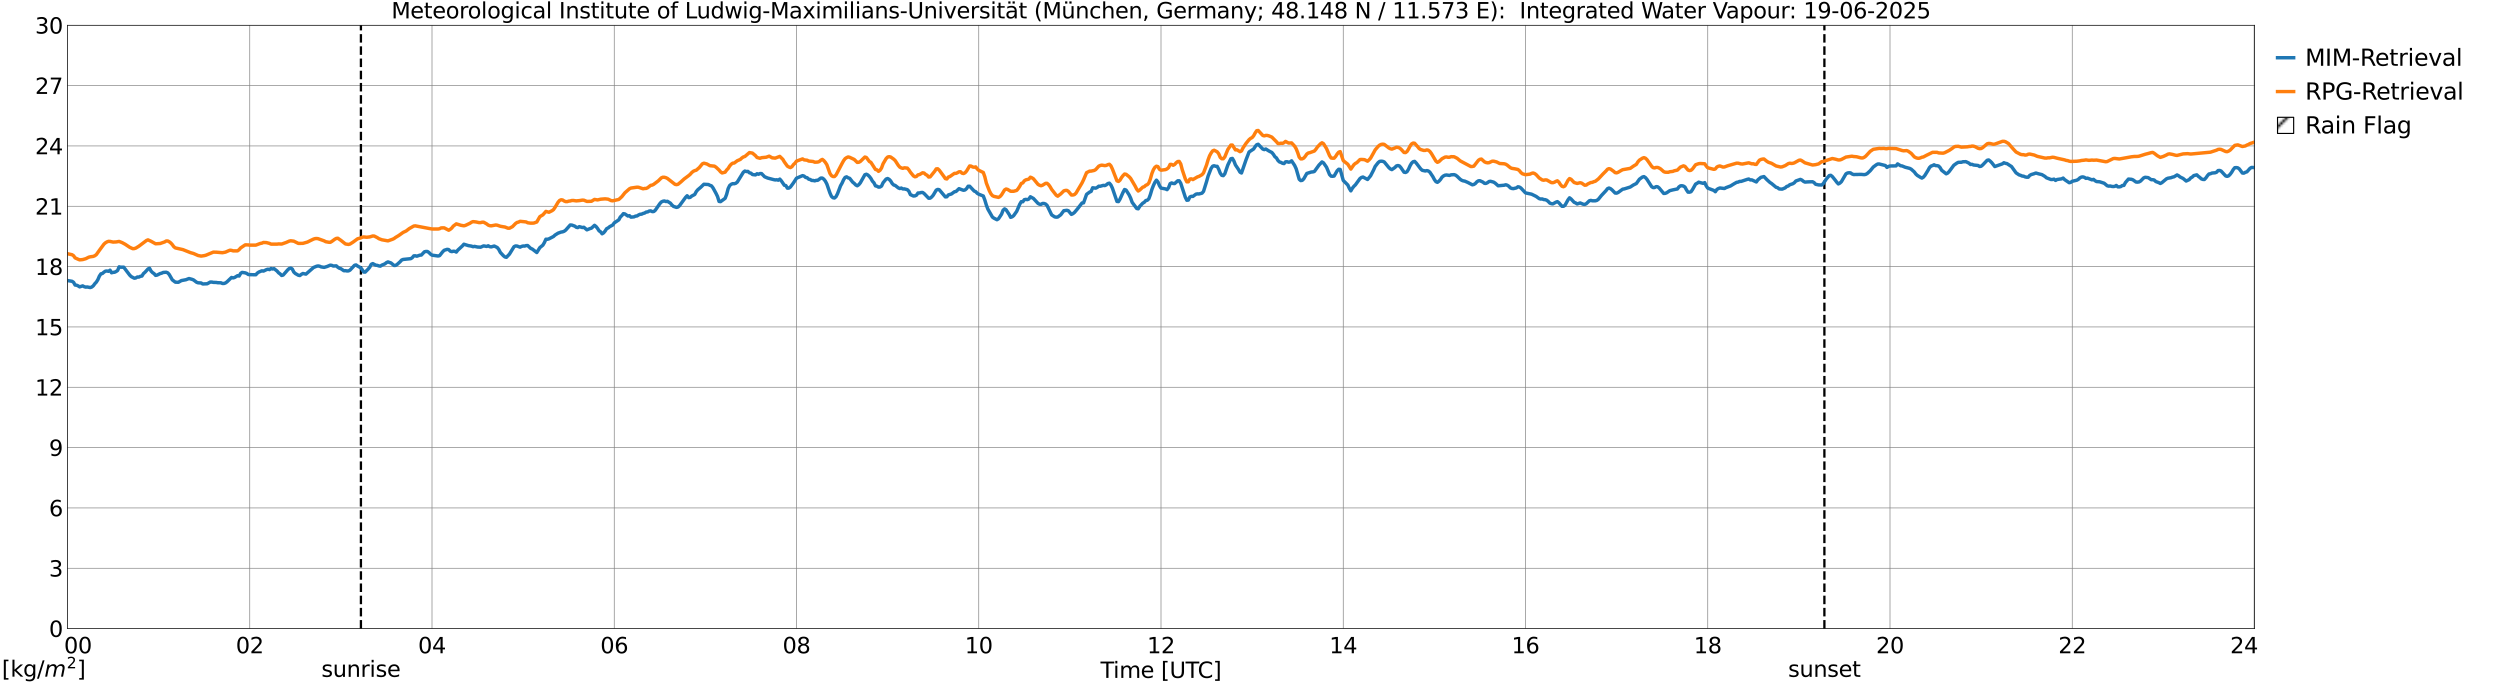 <?xml version="1.0" encoding="utf-8" standalone="no"?>
<!DOCTYPE svg PUBLIC "-//W3C//DTD SVG 1.1//EN"
  "http://www.w3.org/Graphics/SVG/1.1/DTD/svg11.dtd">
<svg xmlns:xlink="http://www.w3.org/1999/xlink" width="1085.4pt" height="296.64pt" viewBox="0 0 1085.4 296.64" xmlns="http://www.w3.org/2000/svg" version="1.1">
 <defs>
  <style type="text/css">*{stroke-linejoin: round; stroke-linecap: butt}</style>
 </defs>
 <g id="figure_1">
  <g id="patch_1">
   <path d="M 0 296.64 
L 1085.4 296.64 
L 1085.4 0 
L 0 0 
z
" style="fill: #ffffff"/>
  </g>
  <g id="axes_1">
   <g id="patch_2">
    <path d="M 29.306 272.909 
L 978.814 272.909 
L 978.814 10.976 
L 29.306 10.976 
z
" style="fill: #ffffff"/>
   </g>
   <g id="patch_3">
    <path d="M 978.814 272.909 
L 978.814 272.909 
L 978.814 10.976 
L 978.814 10.976 
z
" clip-path="url(#pe86acc9669)" style="fill: #d3d3d3; stroke: #d3d3d3; stroke-linejoin: miter"/>
   </g>
   <g id="matplotlib.axis_1">
    <g id="xtick_1">
     <g id="line2d_1">
      <path d="M 29.306 272.909 
L 29.306 10.976 
" clip-path="url(#pe86acc9669)" style="fill: none; stroke: #808080; stroke-width: 0.3; stroke-linecap: square"/>
     </g>
     <g id="line2d_2"/>
     <g id="text_1">
      <!--    00 -->
      <g transform="translate(18.733 283.627) scale(0.095 -0.095)">
       <defs>
        <path id="DejaVuSans-20" transform="scale(0.016)"/>
        <path id="DejaVuSans-30" d="M 2034 4250 
Q 1547 4250 1301 3770 
Q 1056 3291 1056 2328 
Q 1056 1369 1301 889 
Q 1547 409 2034 409 
Q 2525 409 2770 889 
Q 3016 1369 3016 2328 
Q 3016 3291 2770 3770 
Q 2525 4250 2034 4250 
z
M 2034 4750 
Q 2819 4750 3233 4129 
Q 3647 3509 3647 2328 
Q 3647 1150 3233 529 
Q 2819 -91 2034 -91 
Q 1250 -91 836 529 
Q 422 1150 422 2328 
Q 422 3509 836 4129 
Q 1250 4750 2034 4750 
z
" transform="scale(0.016)"/>
       </defs>
       <use xlink:href="#DejaVuSans-20"/>
       <use xlink:href="#DejaVuSans-20" transform="translate(31.787 0)"/>
       <use xlink:href="#DejaVuSans-20" transform="translate(63.574 0)"/>
       <use xlink:href="#DejaVuSans-30" transform="translate(95.361 0)"/>
       <use xlink:href="#DejaVuSans-30" transform="translate(158.984 0)"/>
      </g>
     </g>
    </g>
    <g id="xtick_2">
     <g id="line2d_3">
      <path d="M 108.431 272.909 
L 108.431 10.976 
" clip-path="url(#pe86acc9669)" style="fill: none; stroke: #808080; stroke-width: 0.3; stroke-linecap: square"/>
     </g>
     <g id="line2d_4"/>
     <g id="text_2">
      <!-- 02 -->
      <g transform="translate(102.387 283.627) scale(0.095 -0.095)">
       <defs>
        <path id="DejaVuSans-32" d="M 1228 531 
L 3431 531 
L 3431 0 
L 469 0 
L 469 531 
Q 828 903 1448 1529 
Q 2069 2156 2228 2338 
Q 2531 2678 2651 2914 
Q 2772 3150 2772 3378 
Q 2772 3750 2511 3984 
Q 2250 4219 1831 4219 
Q 1534 4219 1204 4116 
Q 875 4013 500 3803 
L 500 4441 
Q 881 4594 1212 4672 
Q 1544 4750 1819 4750 
Q 2544 4750 2975 4387 
Q 3406 4025 3406 3419 
Q 3406 3131 3298 2873 
Q 3191 2616 2906 2266 
Q 2828 2175 2409 1742 
Q 1991 1309 1228 531 
z
" transform="scale(0.016)"/>
       </defs>
       <use xlink:href="#DejaVuSans-30"/>
       <use xlink:href="#DejaVuSans-32" transform="translate(63.623 0)"/>
      </g>
     </g>
    </g>
    <g id="xtick_3">
     <g id="line2d_5">
      <path d="M 187.557 272.909 
L 187.557 10.976 
" clip-path="url(#pe86acc9669)" style="fill: none; stroke: #808080; stroke-width: 0.3; stroke-linecap: square"/>
     </g>
     <g id="line2d_6"/>
     <g id="text_3">
      <!-- 04 -->
      <g transform="translate(181.513 283.627) scale(0.095 -0.095)">
       <defs>
        <path id="DejaVuSans-34" d="M 2419 4116 
L 825 1625 
L 2419 1625 
L 2419 4116 
z
M 2253 4666 
L 3047 4666 
L 3047 1625 
L 3713 1625 
L 3713 1100 
L 3047 1100 
L 3047 0 
L 2419 0 
L 2419 1100 
L 313 1100 
L 313 1709 
L 2253 4666 
z
" transform="scale(0.016)"/>
       </defs>
       <use xlink:href="#DejaVuSans-30"/>
       <use xlink:href="#DejaVuSans-34" transform="translate(63.623 0)"/>
      </g>
     </g>
    </g>
    <g id="xtick_4">
     <g id="line2d_7">
      <path d="M 266.683 272.909 
L 266.683 10.976 
" clip-path="url(#pe86acc9669)" style="fill: none; stroke: #808080; stroke-width: 0.3; stroke-linecap: square"/>
     </g>
     <g id="line2d_8"/>
     <g id="text_4">
      <!-- 06 -->
      <g transform="translate(260.638 283.627) scale(0.095 -0.095)">
       <defs>
        <path id="DejaVuSans-36" d="M 2113 2584 
Q 1688 2584 1439 2293 
Q 1191 2003 1191 1497 
Q 1191 994 1439 701 
Q 1688 409 2113 409 
Q 2538 409 2786 701 
Q 3034 994 3034 1497 
Q 3034 2003 2786 2293 
Q 2538 2584 2113 2584 
z
M 3366 4563 
L 3366 3988 
Q 3128 4100 2886 4159 
Q 2644 4219 2406 4219 
Q 1781 4219 1451 3797 
Q 1122 3375 1075 2522 
Q 1259 2794 1537 2939 
Q 1816 3084 2150 3084 
Q 2853 3084 3261 2657 
Q 3669 2231 3669 1497 
Q 3669 778 3244 343 
Q 2819 -91 2113 -91 
Q 1303 -91 875 529 
Q 447 1150 447 2328 
Q 447 3434 972 4092 
Q 1497 4750 2381 4750 
Q 2619 4750 2861 4703 
Q 3103 4656 3366 4563 
z
" transform="scale(0.016)"/>
       </defs>
       <use xlink:href="#DejaVuSans-30"/>
       <use xlink:href="#DejaVuSans-36" transform="translate(63.623 0)"/>
      </g>
     </g>
    </g>
    <g id="xtick_5">
     <g id="line2d_9">
      <path d="M 345.808 272.909 
L 345.808 10.976 
" clip-path="url(#pe86acc9669)" style="fill: none; stroke: #808080; stroke-width: 0.3; stroke-linecap: square"/>
     </g>
     <g id="line2d_10"/>
     <g id="text_5">
      <!-- 08 -->
      <g transform="translate(339.764 283.627) scale(0.095 -0.095)">
       <defs>
        <path id="DejaVuSans-38" d="M 2034 2216 
Q 1584 2216 1326 1975 
Q 1069 1734 1069 1313 
Q 1069 891 1326 650 
Q 1584 409 2034 409 
Q 2484 409 2743 651 
Q 3003 894 3003 1313 
Q 3003 1734 2745 1975 
Q 2488 2216 2034 2216 
z
M 1403 2484 
Q 997 2584 770 2862 
Q 544 3141 544 3541 
Q 544 4100 942 4425 
Q 1341 4750 2034 4750 
Q 2731 4750 3128 4425 
Q 3525 4100 3525 3541 
Q 3525 3141 3298 2862 
Q 3072 2584 2669 2484 
Q 3125 2378 3379 2068 
Q 3634 1759 3634 1313 
Q 3634 634 3220 271 
Q 2806 -91 2034 -91 
Q 1263 -91 848 271 
Q 434 634 434 1313 
Q 434 1759 690 2068 
Q 947 2378 1403 2484 
z
M 1172 3481 
Q 1172 3119 1398 2916 
Q 1625 2713 2034 2713 
Q 2441 2713 2670 2916 
Q 2900 3119 2900 3481 
Q 2900 3844 2670 4047 
Q 2441 4250 2034 4250 
Q 1625 4250 1398 4047 
Q 1172 3844 1172 3481 
z
" transform="scale(0.016)"/>
       </defs>
       <use xlink:href="#DejaVuSans-30"/>
       <use xlink:href="#DejaVuSans-38" transform="translate(63.623 0)"/>
      </g>
     </g>
    </g>
    <g id="xtick_6">
     <g id="line2d_11">
      <path d="M 424.934 272.909 
L 424.934 10.976 
" clip-path="url(#pe86acc9669)" style="fill: none; stroke: #808080; stroke-width: 0.3; stroke-linecap: square"/>
     </g>
     <g id="line2d_12"/>
     <g id="text_6">
      <!-- 10 -->
      <g transform="translate(418.89 283.627) scale(0.095 -0.095)">
       <defs>
        <path id="DejaVuSans-31" d="M 794 531 
L 1825 531 
L 1825 4091 
L 703 3866 
L 703 4441 
L 1819 4666 
L 2450 4666 
L 2450 531 
L 3481 531 
L 3481 0 
L 794 0 
L 794 531 
z
" transform="scale(0.016)"/>
       </defs>
       <use xlink:href="#DejaVuSans-31"/>
       <use xlink:href="#DejaVuSans-30" transform="translate(63.623 0)"/>
      </g>
     </g>
    </g>
    <g id="xtick_7">
     <g id="line2d_13">
      <path d="M 504.06 272.909 
L 504.06 10.976 
" clip-path="url(#pe86acc9669)" style="fill: none; stroke: #808080; stroke-width: 0.3; stroke-linecap: square"/>
     </g>
     <g id="line2d_14"/>
     <g id="text_7">
      <!-- 12 -->
      <g transform="translate(498.015 283.627) scale(0.095 -0.095)">
       <use xlink:href="#DejaVuSans-31"/>
       <use xlink:href="#DejaVuSans-32" transform="translate(63.623 0)"/>
      </g>
     </g>
    </g>
    <g id="xtick_8">
     <g id="line2d_15">
      <path d="M 583.185 272.909 
L 583.185 10.976 
" clip-path="url(#pe86acc9669)" style="fill: none; stroke: #808080; stroke-width: 0.3; stroke-linecap: square"/>
     </g>
     <g id="line2d_16"/>
     <g id="text_8">
      <!-- 14 -->
      <g transform="translate(577.141 283.627) scale(0.095 -0.095)">
       <use xlink:href="#DejaVuSans-31"/>
       <use xlink:href="#DejaVuSans-34" transform="translate(63.623 0)"/>
      </g>
     </g>
    </g>
    <g id="xtick_9">
     <g id="line2d_17">
      <path d="M 662.311 272.909 
L 662.311 10.976 
" clip-path="url(#pe86acc9669)" style="fill: none; stroke: #808080; stroke-width: 0.3; stroke-linecap: square"/>
     </g>
     <g id="line2d_18"/>
     <g id="text_9">
      <!-- 16 -->
      <g transform="translate(656.267 283.627) scale(0.095 -0.095)">
       <use xlink:href="#DejaVuSans-31"/>
       <use xlink:href="#DejaVuSans-36" transform="translate(63.623 0)"/>
      </g>
     </g>
    </g>
    <g id="xtick_10">
     <g id="line2d_19">
      <path d="M 741.437 272.909 
L 741.437 10.976 
" clip-path="url(#pe86acc9669)" style="fill: none; stroke: #808080; stroke-width: 0.3; stroke-linecap: square"/>
     </g>
     <g id="line2d_20"/>
     <g id="text_10">
      <!-- 18 -->
      <g transform="translate(735.392 283.627) scale(0.095 -0.095)">
       <use xlink:href="#DejaVuSans-31"/>
       <use xlink:href="#DejaVuSans-38" transform="translate(63.623 0)"/>
      </g>
     </g>
    </g>
    <g id="xtick_11">
     <g id="line2d_21">
      <path d="M 820.562 272.909 
L 820.562 10.976 
" clip-path="url(#pe86acc9669)" style="fill: none; stroke: #808080; stroke-width: 0.3; stroke-linecap: square"/>
     </g>
     <g id="line2d_22"/>
     <g id="text_11">
      <!-- 20 -->
      <g transform="translate(814.518 283.627) scale(0.095 -0.095)">
       <use xlink:href="#DejaVuSans-32"/>
       <use xlink:href="#DejaVuSans-30" transform="translate(63.623 0)"/>
      </g>
     </g>
    </g>
    <g id="xtick_12">
     <g id="line2d_23">
      <path d="M 899.688 272.909 
L 899.688 10.976 
" clip-path="url(#pe86acc9669)" style="fill: none; stroke: #808080; stroke-width: 0.3; stroke-linecap: square"/>
     </g>
     <g id="line2d_24"/>
     <g id="text_12">
      <!-- 22 -->
      <g transform="translate(893.644 283.627) scale(0.095 -0.095)">
       <use xlink:href="#DejaVuSans-32"/>
       <use xlink:href="#DejaVuSans-32" transform="translate(63.623 0)"/>
      </g>
     </g>
    </g>
    <g id="xtick_13">
     <g id="line2d_25">
      <path d="M 978.814 272.909 
L 978.814 10.976 
" clip-path="url(#pe86acc9669)" style="fill: none; stroke: #808080; stroke-width: 0.3; stroke-linecap: square"/>
     </g>
     <g id="line2d_26"/>
     <g id="text_13">
      <!-- 24    -->
      <g transform="translate(968.241 283.627) scale(0.095 -0.095)">
       <use xlink:href="#DejaVuSans-32"/>
       <use xlink:href="#DejaVuSans-34" transform="translate(63.623 0)"/>
       <use xlink:href="#DejaVuSans-20" transform="translate(127.246 0)"/>
       <use xlink:href="#DejaVuSans-20" transform="translate(159.033 0)"/>
       <use xlink:href="#DejaVuSans-20" transform="translate(190.82 0)"/>
      </g>
     </g>
    </g>
    <g id="text_14">
     <!-- Time [UTC] -->
     <g transform="translate(477.806 294.322) scale(0.095 -0.095)">
      <defs>
       <path id="DejaVuSans-54" d="M -19 4666 
L 3928 4666 
L 3928 4134 
L 2272 4134 
L 2272 0 
L 1638 0 
L 1638 4134 
L -19 4134 
L -19 4666 
z
" transform="scale(0.016)"/>
       <path id="DejaVuSans-69" d="M 603 3500 
L 1178 3500 
L 1178 0 
L 603 0 
L 603 3500 
z
M 603 4863 
L 1178 4863 
L 1178 4134 
L 603 4134 
L 603 4863 
z
" transform="scale(0.016)"/>
       <path id="DejaVuSans-6d" d="M 3328 2828 
Q 3544 3216 3844 3400 
Q 4144 3584 4550 3584 
Q 5097 3584 5394 3201 
Q 5691 2819 5691 2113 
L 5691 0 
L 5113 0 
L 5113 2094 
Q 5113 2597 4934 2840 
Q 4756 3084 4391 3084 
Q 3944 3084 3684 2787 
Q 3425 2491 3425 1978 
L 3425 0 
L 2847 0 
L 2847 2094 
Q 2847 2600 2669 2842 
Q 2491 3084 2119 3084 
Q 1678 3084 1418 2786 
Q 1159 2488 1159 1978 
L 1159 0 
L 581 0 
L 581 3500 
L 1159 3500 
L 1159 2956 
Q 1356 3278 1631 3431 
Q 1906 3584 2284 3584 
Q 2666 3584 2933 3390 
Q 3200 3197 3328 2828 
z
" transform="scale(0.016)"/>
       <path id="DejaVuSans-65" d="M 3597 1894 
L 3597 1613 
L 953 1613 
Q 991 1019 1311 708 
Q 1631 397 2203 397 
Q 2534 397 2845 478 
Q 3156 559 3463 722 
L 3463 178 
Q 3153 47 2828 -22 
Q 2503 -91 2169 -91 
Q 1331 -91 842 396 
Q 353 884 353 1716 
Q 353 2575 817 3079 
Q 1281 3584 2069 3584 
Q 2775 3584 3186 3129 
Q 3597 2675 3597 1894 
z
M 3022 2063 
Q 3016 2534 2758 2815 
Q 2500 3097 2075 3097 
Q 1594 3097 1305 2825 
Q 1016 2553 972 2059 
L 3022 2063 
z
" transform="scale(0.016)"/>
       <path id="DejaVuSans-5b" d="M 550 4863 
L 1875 4863 
L 1875 4416 
L 1125 4416 
L 1125 -397 
L 1875 -397 
L 1875 -844 
L 550 -844 
L 550 4863 
z
" transform="scale(0.016)"/>
       <path id="DejaVuSans-55" d="M 556 4666 
L 1191 4666 
L 1191 1831 
Q 1191 1081 1462 751 
Q 1734 422 2344 422 
Q 2950 422 3222 751 
Q 3494 1081 3494 1831 
L 3494 4666 
L 4128 4666 
L 4128 1753 
Q 4128 841 3676 375 
Q 3225 -91 2344 -91 
Q 1459 -91 1007 375 
Q 556 841 556 1753 
L 556 4666 
z
" transform="scale(0.016)"/>
       <path id="DejaVuSans-43" d="M 4122 4306 
L 4122 3641 
Q 3803 3938 3442 4084 
Q 3081 4231 2675 4231 
Q 1875 4231 1450 3742 
Q 1025 3253 1025 2328 
Q 1025 1406 1450 917 
Q 1875 428 2675 428 
Q 3081 428 3442 575 
Q 3803 722 4122 1019 
L 4122 359 
Q 3791 134 3420 21 
Q 3050 -91 2638 -91 
Q 1578 -91 968 557 
Q 359 1206 359 2328 
Q 359 3453 968 4101 
Q 1578 4750 2638 4750 
Q 3056 4750 3426 4639 
Q 3797 4528 4122 4306 
z
" transform="scale(0.016)"/>
       <path id="DejaVuSans-5d" d="M 1947 4863 
L 1947 -844 
L 622 -844 
L 622 -397 
L 1369 -397 
L 1369 4416 
L 622 4416 
L 622 4863 
L 1947 4863 
z
" transform="scale(0.016)"/>
      </defs>
      <use xlink:href="#DejaVuSans-54"/>
      <use xlink:href="#DejaVuSans-69" transform="translate(57.959 0)"/>
      <use xlink:href="#DejaVuSans-6d" transform="translate(85.742 0)"/>
      <use xlink:href="#DejaVuSans-65" transform="translate(183.154 0)"/>
      <use xlink:href="#DejaVuSans-20" transform="translate(244.678 0)"/>
      <use xlink:href="#DejaVuSans-5b" transform="translate(276.465 0)"/>
      <use xlink:href="#DejaVuSans-55" transform="translate(315.479 0)"/>
      <use xlink:href="#DejaVuSans-54" transform="translate(388.672 0)"/>
      <use xlink:href="#DejaVuSans-43" transform="translate(443.881 0)"/>
      <use xlink:href="#DejaVuSans-5d" transform="translate(513.705 0)"/>
     </g>
    </g>
   </g>
   <g id="matplotlib.axis_2">
    <g id="ytick_1">
     <g id="line2d_27">
      <path d="M 29.306 272.909 
L 978.814 272.909 
" clip-path="url(#pe86acc9669)" style="fill: none; stroke: #808080; stroke-width: 0.3; stroke-linecap: square"/>
     </g>
     <g id="line2d_28"/>
     <g id="text_15">
      <!-- 0 -->
      <g transform="translate(21.261 276.518) scale(0.095 -0.095)">
       <use xlink:href="#DejaVuSans-30"/>
      </g>
     </g>
    </g>
    <g id="ytick_2">
     <g id="line2d_29">
      <path d="M 29.306 246.715 
L 978.814 246.715 
" clip-path="url(#pe86acc9669)" style="fill: none; stroke: #808080; stroke-width: 0.3; stroke-linecap: square"/>
     </g>
     <g id="line2d_30"/>
     <g id="text_16">
      <!-- 3 -->
      <g transform="translate(21.261 250.325) scale(0.095 -0.095)">
       <defs>
        <path id="DejaVuSans-33" d="M 2597 2516 
Q 3050 2419 3304 2112 
Q 3559 1806 3559 1356 
Q 3559 666 3084 287 
Q 2609 -91 1734 -91 
Q 1441 -91 1130 -33 
Q 819 25 488 141 
L 488 750 
Q 750 597 1062 519 
Q 1375 441 1716 441 
Q 2309 441 2620 675 
Q 2931 909 2931 1356 
Q 2931 1769 2642 2001 
Q 2353 2234 1838 2234 
L 1294 2234 
L 1294 2753 
L 1863 2753 
Q 2328 2753 2575 2939 
Q 2822 3125 2822 3475 
Q 2822 3834 2567 4026 
Q 2313 4219 1838 4219 
Q 1578 4219 1281 4162 
Q 984 4106 628 3988 
L 628 4550 
Q 988 4650 1302 4700 
Q 1616 4750 1894 4750 
Q 2613 4750 3031 4423 
Q 3450 4097 3450 3541 
Q 3450 3153 3228 2886 
Q 3006 2619 2597 2516 
z
" transform="scale(0.016)"/>
       </defs>
       <use xlink:href="#DejaVuSans-33"/>
      </g>
     </g>
    </g>
    <g id="ytick_3">
     <g id="line2d_31">
      <path d="M 29.306 220.522 
L 978.814 220.522 
" clip-path="url(#pe86acc9669)" style="fill: none; stroke: #808080; stroke-width: 0.3; stroke-linecap: square"/>
     </g>
     <g id="line2d_32"/>
     <g id="text_17">
      <!-- 6 -->
      <g transform="translate(21.261 224.131) scale(0.095 -0.095)">
       <use xlink:href="#DejaVuSans-36"/>
      </g>
     </g>
    </g>
    <g id="ytick_4">
     <g id="line2d_33">
      <path d="M 29.306 194.329 
L 978.814 194.329 
" clip-path="url(#pe86acc9669)" style="fill: none; stroke: #808080; stroke-width: 0.3; stroke-linecap: square"/>
     </g>
     <g id="line2d_34"/>
     <g id="text_18">
      <!-- 9 -->
      <g transform="translate(21.261 197.938) scale(0.095 -0.095)">
       <defs>
        <path id="DejaVuSans-39" d="M 703 97 
L 703 672 
Q 941 559 1184 500 
Q 1428 441 1663 441 
Q 2288 441 2617 861 
Q 2947 1281 2994 2138 
Q 2813 1869 2534 1725 
Q 2256 1581 1919 1581 
Q 1219 1581 811 2004 
Q 403 2428 403 3163 
Q 403 3881 828 4315 
Q 1253 4750 1959 4750 
Q 2769 4750 3195 4129 
Q 3622 3509 3622 2328 
Q 3622 1225 3098 567 
Q 2575 -91 1691 -91 
Q 1453 -91 1209 -44 
Q 966 3 703 97 
z
M 1959 2075 
Q 2384 2075 2632 2365 
Q 2881 2656 2881 3163 
Q 2881 3666 2632 3958 
Q 2384 4250 1959 4250 
Q 1534 4250 1286 3958 
Q 1038 3666 1038 3163 
Q 1038 2656 1286 2365 
Q 1534 2075 1959 2075 
z
" transform="scale(0.016)"/>
       </defs>
       <use xlink:href="#DejaVuSans-39"/>
      </g>
     </g>
    </g>
    <g id="ytick_5">
     <g id="line2d_35">
      <path d="M 29.306 168.136 
L 978.814 168.136 
" clip-path="url(#pe86acc9669)" style="fill: none; stroke: #808080; stroke-width: 0.3; stroke-linecap: square"/>
     </g>
     <g id="line2d_36"/>
     <g id="text_19">
      <!-- 12 -->
      <g transform="translate(15.217 171.745) scale(0.095 -0.095)">
       <use xlink:href="#DejaVuSans-31"/>
       <use xlink:href="#DejaVuSans-32" transform="translate(63.623 0)"/>
      </g>
     </g>
    </g>
    <g id="ytick_6">
     <g id="line2d_37">
      <path d="M 29.306 141.942 
L 978.814 141.942 
" clip-path="url(#pe86acc9669)" style="fill: none; stroke: #808080; stroke-width: 0.3; stroke-linecap: square"/>
     </g>
     <g id="line2d_38"/>
     <g id="text_20">
      <!-- 15 -->
      <g transform="translate(15.217 145.551) scale(0.095 -0.095)">
       <defs>
        <path id="DejaVuSans-35" d="M 691 4666 
L 3169 4666 
L 3169 4134 
L 1269 4134 
L 1269 2991 
Q 1406 3038 1543 3061 
Q 1681 3084 1819 3084 
Q 2600 3084 3056 2656 
Q 3513 2228 3513 1497 
Q 3513 744 3044 326 
Q 2575 -91 1722 -91 
Q 1428 -91 1123 -41 
Q 819 9 494 109 
L 494 744 
Q 775 591 1075 516 
Q 1375 441 1709 441 
Q 2250 441 2565 725 
Q 2881 1009 2881 1497 
Q 2881 1984 2565 2268 
Q 2250 2553 1709 2553 
Q 1456 2553 1204 2497 
Q 953 2441 691 2322 
L 691 4666 
z
" transform="scale(0.016)"/>
       </defs>
       <use xlink:href="#DejaVuSans-31"/>
       <use xlink:href="#DejaVuSans-35" transform="translate(63.623 0)"/>
      </g>
     </g>
    </g>
    <g id="ytick_7">
     <g id="line2d_39">
      <path d="M 29.306 115.749 
L 978.814 115.749 
" clip-path="url(#pe86acc9669)" style="fill: none; stroke: #808080; stroke-width: 0.3; stroke-linecap: square"/>
     </g>
     <g id="line2d_40"/>
     <g id="text_21">
      <!-- 18 -->
      <g transform="translate(15.217 119.358) scale(0.095 -0.095)">
       <use xlink:href="#DejaVuSans-31"/>
       <use xlink:href="#DejaVuSans-38" transform="translate(63.623 0)"/>
      </g>
     </g>
    </g>
    <g id="ytick_8">
     <g id="line2d_41">
      <path d="M 29.306 89.556 
L 978.814 89.556 
" clip-path="url(#pe86acc9669)" style="fill: none; stroke: #808080; stroke-width: 0.3; stroke-linecap: square"/>
     </g>
     <g id="line2d_42"/>
     <g id="text_22">
      <!-- 21 -->
      <g transform="translate(15.217 93.165) scale(0.095 -0.095)">
       <use xlink:href="#DejaVuSans-32"/>
       <use xlink:href="#DejaVuSans-31" transform="translate(63.623 0)"/>
      </g>
     </g>
    </g>
    <g id="ytick_9">
     <g id="line2d_43">
      <path d="M 29.306 63.362 
L 978.814 63.362 
" clip-path="url(#pe86acc9669)" style="fill: none; stroke: #808080; stroke-width: 0.3; stroke-linecap: square"/>
     </g>
     <g id="line2d_44"/>
     <g id="text_23">
      <!-- 24 -->
      <g transform="translate(15.217 66.972) scale(0.095 -0.095)">
       <use xlink:href="#DejaVuSans-32"/>
       <use xlink:href="#DejaVuSans-34" transform="translate(63.623 0)"/>
      </g>
     </g>
    </g>
    <g id="ytick_10">
     <g id="line2d_45">
      <path d="M 29.306 37.169 
L 978.814 37.169 
" clip-path="url(#pe86acc9669)" style="fill: none; stroke: #808080; stroke-width: 0.3; stroke-linecap: square"/>
     </g>
     <g id="line2d_46"/>
     <g id="text_24">
      <!-- 27 -->
      <g transform="translate(15.217 40.778) scale(0.095 -0.095)">
       <defs>
        <path id="DejaVuSans-37" d="M 525 4666 
L 3525 4666 
L 3525 4397 
L 1831 0 
L 1172 0 
L 2766 4134 
L 525 4134 
L 525 4666 
z
" transform="scale(0.016)"/>
       </defs>
       <use xlink:href="#DejaVuSans-32"/>
       <use xlink:href="#DejaVuSans-37" transform="translate(63.623 0)"/>
      </g>
     </g>
    </g>
    <g id="ytick_11">
     <g id="line2d_47">
      <path d="M 29.306 10.976 
L 978.814 10.976 
" clip-path="url(#pe86acc9669)" style="fill: none; stroke: #808080; stroke-width: 0.3; stroke-linecap: square"/>
     </g>
     <g id="line2d_48"/>
     <g id="text_25">
      <!-- 30 -->
      <g transform="translate(15.217 14.585) scale(0.095 -0.095)">
       <use xlink:href="#DejaVuSans-33"/>
       <use xlink:href="#DejaVuSans-30" transform="translate(63.623 0)"/>
      </g>
     </g>
    </g>
   </g>
   <g id="line2d_49">
    <path d="M 156.698 272.909 
L 156.698 10.976 
" clip-path="url(#pe86acc9669)" style="fill: none; stroke-dasharray: 3.7,1.6; stroke-dashoffset: 0; stroke: #000000"/>
   </g>
   <g id="line2d_50">
    <path d="M 792.077 272.909 
L 792.077 10.976 
" clip-path="url(#pe86acc9669)" style="fill: none; stroke-dasharray: 3.7,1.6; stroke-dashoffset: 0; stroke: #000000"/>
   </g>
   <g id="line2d_51">
    <path d="M 29.306 121.803 
L 31.284 122.127 
L 31.943 122.574 
L 32.603 123.751 
L 33.262 123.828 
L 33.921 124.122 
L 34.581 124.552 
L 35.9 124.118 
L 36.559 124.468 
L 37.218 124.659 
L 37.878 124.594 
L 39.197 124.849 
L 39.856 124.605 
L 40.515 124.069 
L 41.175 123.163 
L 41.834 122.471 
L 42.493 121.401 
L 43.153 119.87 
L 43.812 118.891 
L 44.472 118.731 
L 45.131 118.152 
L 45.79 117.724 
L 46.45 117.662 
L 47.109 117.789 
L 47.768 117.307 
L 48.428 118.433 
L 49.087 118.255 
L 49.747 118.194 
L 50.406 117.88 
L 51.065 117.421 
L 51.725 115.854 
L 52.384 116.005 
L 53.703 115.993 
L 56.34 119.476 
L 57 120.111 
L 58.319 120.794 
L 58.978 120.671 
L 59.637 120.254 
L 60.297 120.308 
L 60.956 119.953 
L 61.615 119.856 
L 62.275 118.79 
L 62.934 118.216 
L 64.253 116.781 
L 64.912 116.454 
L 65.572 117.675 
L 66.231 118.352 
L 66.89 118.8 
L 67.55 119.554 
L 68.209 119.432 
L 69.528 118.773 
L 70.187 118.603 
L 70.847 118.288 
L 72.166 118.193 
L 72.825 118.459 
L 73.484 119.199 
L 74.803 121.501 
L 76.122 122.505 
L 77.441 122.556 
L 78.759 121.814 
L 80.737 121.441 
L 82.056 120.923 
L 83.375 121.276 
L 84.034 121.54 
L 85.353 122.549 
L 86.013 122.779 
L 87.331 122.858 
L 87.991 123.286 
L 89.969 123.202 
L 91.288 122.452 
L 91.947 122.452 
L 92.606 122.592 
L 93.925 122.632 
L 94.584 122.753 
L 95.903 122.773 
L 96.563 123.069 
L 97.222 123.078 
L 97.881 122.851 
L 98.541 122.375 
L 100.519 120.469 
L 101.178 120.67 
L 101.838 120.481 
L 103.156 119.684 
L 103.816 119.84 
L 104.475 118.672 
L 105.135 118.264 
L 106.453 118.465 
L 107.113 118.705 
L 107.772 119.159 
L 108.431 119.246 
L 111.069 119.286 
L 111.728 118.558 
L 112.388 118.108 
L 113.707 117.565 
L 114.366 117.713 
L 115.685 117.069 
L 116.344 116.862 
L 117.003 117.055 
L 117.663 116.578 
L 118.322 116.802 
L 118.982 116.639 
L 120.3 117.687 
L 120.96 118.444 
L 121.619 118.918 
L 122.278 119.595 
L 122.938 119.418 
L 124.916 117.161 
L 125.575 116.586 
L 126.235 116.393 
L 126.894 116.793 
L 127.553 118.117 
L 128.213 118.738 
L 129.532 119.501 
L 130.191 119.629 
L 130.85 119.107 
L 131.51 118.747 
L 132.829 119.01 
L 136.125 116.136 
L 137.444 115.591 
L 138.104 115.47 
L 138.763 115.581 
L 139.422 115.876 
L 140.741 116.086 
L 142.06 115.683 
L 143.379 115.115 
L 144.038 115.208 
L 144.697 115.498 
L 146.016 115.426 
L 146.676 116.038 
L 147.335 116.443 
L 147.994 116.662 
L 149.313 117.557 
L 149.972 117.508 
L 150.632 117.637 
L 151.291 117.613 
L 151.951 117.279 
L 153.929 115.176 
L 154.588 115.026 
L 155.247 115.509 
L 156.566 116.224 
L 157.226 117.046 
L 157.885 118.105 
L 158.544 118.137 
L 159.863 116.805 
L 160.523 116.012 
L 161.182 114.748 
L 161.841 114.45 
L 163.16 115.132 
L 163.819 115.213 
L 164.479 115.446 
L 165.138 115.55 
L 165.798 115.104 
L 167.116 114.552 
L 167.776 114.022 
L 168.435 113.71 
L 169.754 114.166 
L 171.073 115.252 
L 171.732 115.239 
L 172.391 114.833 
L 173.71 113.637 
L 174.37 112.906 
L 175.029 112.64 
L 178.326 112.304 
L 178.985 111.886 
L 179.645 111.096 
L 180.304 111.051 
L 180.963 111.234 
L 182.282 110.786 
L 182.941 110.731 
L 184.26 109.321 
L 184.92 109.174 
L 185.579 109.188 
L 186.238 109.639 
L 186.898 110.304 
L 187.557 110.777 
L 190.195 111.144 
L 190.854 110.995 
L 192.173 109.334 
L 192.832 108.668 
L 194.151 108.252 
L 194.81 108.355 
L 195.47 109.026 
L 196.129 109.256 
L 196.788 109.067 
L 197.448 109.119 
L 198.107 109.438 
L 198.767 108.59 
L 200.745 106.776 
L 201.404 106.028 
L 203.382 106.645 
L 204.701 106.858 
L 205.36 107.115 
L 206.02 106.967 
L 207.339 107.251 
L 208.657 107.325 
L 209.976 106.75 
L 211.295 107.002 
L 211.954 106.712 
L 212.614 107.099 
L 213.273 107.189 
L 214.592 106.815 
L 215.91 107.476 
L 216.57 108.319 
L 217.229 109.598 
L 218.548 111.018 
L 219.207 111.55 
L 219.867 111.718 
L 221.186 110.33 
L 223.164 107.1 
L 223.823 106.782 
L 224.482 106.825 
L 225.801 107.304 
L 226.461 106.982 
L 227.12 106.805 
L 227.779 106.844 
L 228.439 106.622 
L 229.098 106.609 
L 230.417 107.845 
L 231.076 108.115 
L 233.054 109.638 
L 234.373 107.51 
L 235.692 106.432 
L 236.351 105.306 
L 237.011 103.853 
L 237.67 103.889 
L 238.329 103.702 
L 240.308 102.672 
L 240.967 102.056 
L 242.286 101.231 
L 243.604 100.758 
L 244.264 100.65 
L 244.923 100.404 
L 245.583 99.918 
L 247.561 97.691 
L 248.22 97.704 
L 249.539 98.175 
L 250.198 98.673 
L 250.858 98.812 
L 251.517 98.401 
L 252.836 98.778 
L 253.495 98.675 
L 254.814 99.787 
L 256.133 99.248 
L 256.792 99.055 
L 258.111 97.826 
L 258.77 98.341 
L 259.43 99.179 
L 260.089 100.202 
L 260.748 100.647 
L 261.408 101.499 
L 262.067 101.092 
L 262.726 100.295 
L 263.386 99.272 
L 264.045 98.957 
L 264.705 98.404 
L 266.023 97.697 
L 266.683 96.774 
L 268.661 95.451 
L 269.32 94.212 
L 269.98 93.585 
L 270.639 92.766 
L 271.298 92.879 
L 272.617 93.794 
L 273.277 93.638 
L 273.936 94.278 
L 275.255 94.154 
L 275.914 93.827 
L 276.573 93.761 
L 277.233 93.327 
L 277.892 93.029 
L 278.552 92.982 
L 279.211 92.666 
L 279.87 92.495 
L 280.53 92.07 
L 281.189 92.007 
L 281.849 91.63 
L 282.508 91.55 
L 283.167 91.865 
L 283.827 91.85 
L 284.486 91.293 
L 286.464 88.429 
L 287.124 87.692 
L 287.783 87.379 
L 288.442 87.246 
L 289.102 87.506 
L 289.761 87.397 
L 291.08 88.215 
L 291.739 89.03 
L 292.399 89.602 
L 293.717 90.049 
L 294.377 89.875 
L 295.036 89.278 
L 297.014 86.57 
L 297.674 85.662 
L 298.333 84.992 
L 298.992 85.803 
L 299.652 85.698 
L 300.311 85.128 
L 301.63 84.429 
L 302.289 83.183 
L 302.949 82.387 
L 304.267 81.274 
L 305.586 80 
L 307.564 80.111 
L 308.224 80.462 
L 308.883 80.683 
L 309.543 81.538 
L 310.861 83.938 
L 311.521 85.308 
L 312.18 87.449 
L 312.839 87.546 
L 314.818 86.109 
L 315.477 84.384 
L 316.136 81.891 
L 316.796 80.549 
L 317.455 80.009 
L 318.114 79.733 
L 318.774 79.772 
L 319.433 79.577 
L 320.093 79.061 
L 322.73 74.777 
L 323.39 74.271 
L 324.049 74.476 
L 324.708 74.411 
L 325.368 75.028 
L 326.027 75.181 
L 326.686 75.782 
L 328.005 75.937 
L 328.665 75.432 
L 329.324 75.651 
L 329.983 75.34 
L 330.643 75.367 
L 331.961 76.739 
L 333.28 77.303 
L 335.918 77.988 
L 336.577 78.121 
L 337.236 78.042 
L 337.896 78.232 
L 338.555 77.762 
L 339.215 78.509 
L 340.533 80.432 
L 341.193 80.582 
L 341.852 81.691 
L 342.512 81.662 
L 343.171 81.192 
L 344.49 79.396 
L 345.808 77.36 
L 348.446 76.252 
L 349.105 76.451 
L 349.765 77.043 
L 350.424 77.15 
L 351.083 77.784 
L 351.743 77.932 
L 352.402 78.348 
L 353.062 78.356 
L 353.721 78.526 
L 354.38 78.287 
L 355.04 78.287 
L 356.359 77.306 
L 357.018 77.309 
L 357.677 77.797 
L 358.337 78.641 
L 358.996 79.921 
L 360.315 83.762 
L 360.974 85.237 
L 361.634 85.84 
L 362.293 85.964 
L 362.952 85.406 
L 363.612 84.11 
L 364.93 80.656 
L 365.59 79.503 
L 366.249 78.046 
L 366.909 77.015 
L 367.568 76.776 
L 368.227 77.211 
L 368.887 77.409 
L 370.206 79.09 
L 370.865 79.606 
L 371.524 80.296 
L 372.184 80.652 
L 372.843 80.192 
L 373.502 79.406 
L 375.481 75.876 
L 376.14 75.646 
L 376.799 75.983 
L 377.459 76.625 
L 378.118 77.478 
L 378.777 78.652 
L 379.437 79.375 
L 380.096 80.697 
L 380.756 80.854 
L 381.415 81.253 
L 382.074 81.19 
L 382.734 80.783 
L 383.393 79.343 
L 384.712 77.743 
L 385.371 77.509 
L 386.031 77.866 
L 386.69 78.561 
L 387.349 79.665 
L 388.009 80.315 
L 388.668 80.519 
L 389.987 81.561 
L 390.646 81.85 
L 391.306 81.646 
L 391.965 82.03 
L 392.624 82.005 
L 393.943 82.352 
L 394.603 83.041 
L 395.262 84.495 
L 396.581 85.104 
L 397.24 85.038 
L 397.899 84.736 
L 398.559 83.786 
L 399.218 83.779 
L 399.878 83.59 
L 400.537 83.547 
L 401.196 84.002 
L 403.175 86.062 
L 403.834 86.041 
L 404.493 85.522 
L 405.153 84.767 
L 406.471 82.55 
L 407.131 82.228 
L 407.79 82.371 
L 410.428 85.488 
L 411.087 85.433 
L 411.746 84.61 
L 413.065 84.224 
L 414.384 83.257 
L 415.043 83.148 
L 416.362 81.907 
L 417.681 82.405 
L 418.34 82.623 
L 419 82.452 
L 419.659 81.885 
L 420.318 80.86 
L 420.978 80.858 
L 422.956 82.947 
L 423.615 83.22 
L 424.275 83.914 
L 424.934 84.313 
L 426.912 85.097 
L 427.572 86.851 
L 428.231 89.044 
L 428.89 90.781 
L 430.869 94.245 
L 431.528 94.718 
L 432.847 95.392 
L 433.506 94.99 
L 434.825 92.993 
L 435.484 91.297 
L 436.144 90.692 
L 436.803 91.08 
L 438.122 93.089 
L 438.781 94.357 
L 439.44 94.124 
L 440.1 93.612 
L 441.419 91.735 
L 442.737 88.657 
L 443.397 87.551 
L 444.056 87.6 
L 444.716 86.696 
L 445.375 86.556 
L 446.034 86.678 
L 446.694 86.405 
L 447.353 85.43 
L 448.672 86.157 
L 450.65 88.301 
L 451.309 88.654 
L 451.969 88.728 
L 452.628 88.334 
L 453.287 88.347 
L 453.947 88.577 
L 454.606 89.195 
L 456.584 93.29 
L 457.903 94.164 
L 458.563 94.28 
L 459.222 94.227 
L 460.541 93.248 
L 461.859 91.483 
L 463.178 91.304 
L 463.838 91.489 
L 465.156 93.073 
L 465.816 92.764 
L 466.475 92.249 
L 467.794 90.688 
L 469.772 88.129 
L 470.431 88.081 
L 471.75 84.374 
L 473.069 83.399 
L 473.728 83.091 
L 474.388 81.522 
L 475.706 81.697 
L 476.366 81.375 
L 477.025 80.842 
L 477.685 80.867 
L 479.003 80.482 
L 479.663 80.579 
L 480.322 80.249 
L 480.981 79.698 
L 481.641 79.53 
L 482.3 80.292 
L 482.96 81.693 
L 484.938 87.457 
L 485.597 87.529 
L 486.256 86.459 
L 487.575 83.514 
L 488.235 82.282 
L 488.894 82.531 
L 490.213 84.612 
L 490.872 85.991 
L 491.532 87.841 
L 493.51 90.506 
L 494.169 90.658 
L 494.828 89.586 
L 496.147 88.202 
L 496.807 87.818 
L 497.466 87.056 
L 498.125 86.941 
L 498.785 86.27 
L 499.444 84.483 
L 500.103 82.263 
L 500.763 80.55 
L 501.422 79.154 
L 502.082 78.228 
L 502.741 79.002 
L 503.4 80.627 
L 504.06 81.655 
L 506.038 82.027 
L 506.697 82.335 
L 507.357 81.462 
L 508.016 79.755 
L 508.675 79.426 
L 509.335 79.658 
L 509.994 79.689 
L 511.313 78.503 
L 511.972 78.495 
L 512.632 79.573 
L 514.61 85.624 
L 515.269 86.941 
L 515.929 86.863 
L 516.588 85.53 
L 517.247 85.233 
L 517.907 85.277 
L 519.226 84.296 
L 519.885 84.171 
L 520.544 84.205 
L 521.863 83.868 
L 522.522 83.079 
L 523.841 78.842 
L 524.501 76.484 
L 525.819 73.097 
L 526.479 72.153 
L 527.138 71.959 
L 527.797 72.195 
L 528.457 72.21 
L 529.116 73.494 
L 529.776 75.166 
L 530.435 76.106 
L 531.094 76.258 
L 531.754 75.465 
L 533.073 71.646 
L 534.391 68.921 
L 535.051 68.784 
L 535.71 69.891 
L 536.369 71.597 
L 537.688 73.562 
L 538.348 74.733 
L 539.007 75.103 
L 540.985 69.365 
L 542.304 65.977 
L 544.282 64.677 
L 544.941 63.633 
L 545.601 62.846 
L 546.26 62.635 
L 548.238 64.71 
L 548.898 64.955 
L 549.557 64.69 
L 550.876 65.53 
L 552.195 66.206 
L 552.854 67.006 
L 553.513 68.046 
L 554.173 68.555 
L 554.832 69.665 
L 555.491 70.309 
L 556.151 70.512 
L 556.81 70.891 
L 557.47 71.021 
L 558.129 70.262 
L 558.788 70.215 
L 559.448 70.429 
L 560.107 70.3 
L 560.766 69.832 
L 562.085 71.832 
L 562.745 73.268 
L 564.063 77.839 
L 564.723 78.403 
L 565.382 78.297 
L 566.042 77.637 
L 567.36 75.306 
L 569.338 74.679 
L 569.998 74.629 
L 570.657 74.444 
L 572.635 71.687 
L 573.954 70.305 
L 574.613 70.703 
L 575.932 72.609 
L 577.251 75.798 
L 577.91 76.48 
L 578.57 76.541 
L 579.229 76.423 
L 580.548 74.135 
L 581.207 73.483 
L 581.867 73.572 
L 583.185 78.343 
L 585.164 80.321 
L 585.823 81.786 
L 586.482 82.861 
L 587.142 81.718 
L 587.801 80.893 
L 588.46 80.26 
L 590.439 77.531 
L 591.098 77.041 
L 591.757 76.858 
L 593.736 77.92 
L 595.054 76.333 
L 596.373 73.772 
L 597.032 72.273 
L 598.351 70.585 
L 599.011 70.063 
L 599.67 69.978 
L 600.329 70.048 
L 600.989 70.319 
L 602.967 72.741 
L 603.626 73.341 
L 604.286 73.632 
L 605.604 72.733 
L 606.264 72.043 
L 606.923 71.869 
L 607.582 72.049 
L 608.242 72.814 
L 609.561 74.745 
L 610.22 74.88 
L 610.879 74.531 
L 611.539 73.44 
L 612.198 71.954 
L 612.858 70.832 
L 613.517 70.215 
L 614.176 70.072 
L 614.836 70.746 
L 616.814 73.336 
L 617.473 73.94 
L 618.792 74.228 
L 619.451 74.066 
L 620.111 74.227 
L 620.77 74.731 
L 622.089 76.699 
L 622.748 77.946 
L 623.408 78.865 
L 624.067 79.159 
L 624.726 78.675 
L 625.386 77.948 
L 626.045 76.937 
L 626.705 76.391 
L 627.364 76.062 
L 628.023 75.975 
L 629.342 76.165 
L 630.001 75.901 
L 631.32 75.828 
L 631.98 76.058 
L 632.639 76.555 
L 633.958 77.833 
L 634.617 78.278 
L 635.276 78.527 
L 635.936 78.634 
L 637.255 79.205 
L 639.233 80.239 
L 639.892 80.093 
L 640.552 79.661 
L 641.211 78.925 
L 641.87 78.501 
L 642.53 78.461 
L 643.848 79.071 
L 644.508 79.613 
L 645.167 79.618 
L 645.827 79.302 
L 646.486 78.801 
L 647.145 78.715 
L 648.464 79.068 
L 649.123 79.493 
L 650.442 80.655 
L 653.08 80.414 
L 653.739 80.209 
L 654.399 80.426 
L 655.058 80.84 
L 655.717 81.557 
L 656.377 81.817 
L 657.036 81.896 
L 658.355 81.588 
L 659.014 81.088 
L 659.674 81.213 
L 660.333 81.641 
L 662.311 83.753 
L 664.949 84.305 
L 666.927 85.273 
L 668.246 86.229 
L 668.905 86.418 
L 669.564 86.368 
L 670.224 86.64 
L 670.883 86.695 
L 671.542 86.939 
L 672.202 87.473 
L 672.861 88.184 
L 673.521 88.42 
L 674.18 88.524 
L 675.499 87.782 
L 676.158 87.541 
L 676.817 88.036 
L 678.136 89.557 
L 678.796 89.568 
L 679.455 89.127 
L 680.774 86.746 
L 681.433 85.885 
L 682.092 86.394 
L 683.411 87.821 
L 684.071 88.097 
L 684.73 88.542 
L 686.049 88.107 
L 687.368 88.669 
L 688.027 88.747 
L 688.686 88.456 
L 690.005 87.181 
L 690.664 87.002 
L 691.324 87.17 
L 692.643 87.175 
L 693.302 86.996 
L 693.961 86.503 
L 695.28 84.872 
L 697.258 82.765 
L 697.918 81.903 
L 698.577 81.637 
L 699.236 81.927 
L 699.896 82.451 
L 701.215 83.801 
L 701.874 83.858 
L 702.533 83.558 
L 704.511 82.12 
L 705.171 82.025 
L 707.808 81.197 
L 709.127 80.331 
L 710.446 79.67 
L 711.765 77.821 
L 713.083 76.854 
L 713.743 76.689 
L 714.402 77.117 
L 715.062 77.896 
L 717.04 80.987 
L 717.699 81.447 
L 718.358 81.419 
L 719.018 81.016 
L 719.677 81.097 
L 720.337 81.606 
L 722.315 83.987 
L 722.974 83.944 
L 723.633 83.679 
L 724.952 82.774 
L 726.271 82.442 
L 727.59 82.164 
L 728.249 82.047 
L 728.909 81.173 
L 729.568 80.688 
L 730.227 80.643 
L 730.887 80.79 
L 731.546 81.217 
L 732.205 82.459 
L 732.865 83.419 
L 733.524 83.439 
L 734.184 83.232 
L 734.843 82.266 
L 736.162 79.912 
L 736.821 79.574 
L 737.48 79.096 
L 739.459 79.613 
L 740.118 79.289 
L 740.777 80.726 
L 741.437 81.681 
L 744.074 82.674 
L 744.734 83.235 
L 745.393 82.26 
L 746.052 81.859 
L 746.712 81.612 
L 748.69 81.849 
L 749.349 81.474 
L 751.327 80.736 
L 752.646 79.921 
L 753.965 79.165 
L 754.624 79.059 
L 755.284 78.76 
L 755.943 78.751 
L 758.581 77.875 
L 759.24 77.723 
L 759.899 78.115 
L 760.559 78.097 
L 762.537 78.996 
L 763.196 78.081 
L 764.515 76.991 
L 765.834 76.665 
L 767.153 78.043 
L 768.471 79.236 
L 769.131 79.664 
L 771.109 81.313 
L 771.768 81.487 
L 772.428 82.033 
L 773.746 82.116 
L 775.065 81.554 
L 775.725 80.946 
L 776.384 80.762 
L 777.043 80.209 
L 778.362 79.776 
L 779.021 79.347 
L 779.681 78.584 
L 781.659 77.884 
L 782.318 78.183 
L 782.978 78.725 
L 783.637 79.063 
L 784.956 78.963 
L 786.934 78.904 
L 787.593 79.273 
L 788.253 79.996 
L 789.572 80.281 
L 790.89 80.32 
L 791.55 79.783 
L 792.868 77.777 
L 794.187 76.227 
L 794.847 76.115 
L 795.506 76.637 
L 796.825 78.264 
L 797.484 79.16 
L 798.143 79.852 
L 798.803 79.488 
L 799.462 78.878 
L 800.781 76.605 
L 801.44 75.476 
L 802.1 75.108 
L 802.759 75.012 
L 803.419 75.046 
L 804.078 75.519 
L 804.737 75.774 
L 808.034 75.708 
L 809.353 75.82 
L 810.012 75.705 
L 810.672 75.338 
L 811.99 74.114 
L 813.309 72.51 
L 814.628 71.537 
L 815.287 71.186 
L 815.947 71.212 
L 818.584 71.877 
L 819.244 72.673 
L 819.903 72.272 
L 820.562 72.067 
L 823.2 72.014 
L 823.859 71.163 
L 825.178 71.964 
L 825.837 72.055 
L 827.156 72.605 
L 829.134 73.115 
L 829.794 73.476 
L 831.112 74.65 
L 831.772 75.548 
L 832.431 76.164 
L 833.75 76.973 
L 834.409 77.311 
L 835.069 76.913 
L 835.728 76.123 
L 837.047 73.969 
L 837.706 72.771 
L 838.366 72.103 
L 839.025 71.899 
L 839.684 71.547 
L 840.344 71.894 
L 841.003 71.925 
L 841.663 72.081 
L 842.322 72.783 
L 842.981 73.918 
L 844.959 75.458 
L 845.619 75.13 
L 846.278 74.437 
L 848.256 71.759 
L 849.575 70.815 
L 850.235 70.472 
L 851.553 70.447 
L 852.213 70.226 
L 853.531 70.19 
L 854.85 70.834 
L 855.51 71.406 
L 856.169 71.33 
L 856.828 71.639 
L 858.806 71.844 
L 859.466 72.286 
L 860.125 72.185 
L 860.785 71.64 
L 862.763 69.568 
L 863.422 69.456 
L 864.082 69.967 
L 864.741 70.627 
L 866.06 72.305 
L 869.357 71.138 
L 870.016 70.654 
L 870.675 70.919 
L 871.335 71.024 
L 873.313 72.303 
L 875.291 75.043 
L 876.61 75.931 
L 877.269 76.124 
L 877.929 76.432 
L 878.588 76.501 
L 879.247 76.808 
L 879.907 76.937 
L 880.566 76.938 
L 881.225 76.157 
L 881.885 75.786 
L 883.204 75.395 
L 883.863 75.115 
L 885.182 75.495 
L 886.5 75.806 
L 887.819 76.593 
L 888.479 77.189 
L 890.457 77.94 
L 891.116 77.927 
L 891.775 77.772 
L 892.435 78.325 
L 893.094 77.932 
L 895.072 77.65 
L 895.732 77.314 
L 896.391 77.992 
L 898.369 79.326 
L 899.029 79.166 
L 899.688 78.706 
L 901.666 78.236 
L 902.326 77.861 
L 902.985 77.24 
L 903.644 76.886 
L 904.304 76.808 
L 904.963 76.994 
L 905.622 77.438 
L 906.282 77.327 
L 908.26 78.089 
L 908.919 77.874 
L 909.579 78.447 
L 910.238 78.825 
L 911.557 78.918 
L 913.535 79.546 
L 914.854 80.636 
L 915.513 80.818 
L 916.173 80.748 
L 916.832 80.931 
L 917.491 80.985 
L 918.151 80.909 
L 918.81 80.527 
L 919.469 81.127 
L 920.129 81.142 
L 920.788 80.994 
L 921.448 80.526 
L 922.107 80.5 
L 922.766 79.262 
L 924.085 77.744 
L 925.404 77.851 
L 926.063 78.095 
L 927.382 79.043 
L 928.041 79.073 
L 928.701 78.977 
L 929.36 78.596 
L 930.679 77.255 
L 931.338 76.969 
L 932.657 77.123 
L 933.976 78.024 
L 934.635 78.019 
L 935.295 78.17 
L 935.954 78.813 
L 937.273 79.296 
L 937.932 79.65 
L 938.592 79.312 
L 940.57 77.657 
L 941.229 77.377 
L 942.548 77.156 
L 943.207 76.898 
L 943.867 76.762 
L 945.185 75.953 
L 945.845 76.302 
L 946.504 76.832 
L 947.823 77.485 
L 949.142 78.592 
L 950.46 77.987 
L 951.12 77.247 
L 951.779 76.874 
L 952.438 76.237 
L 953.757 75.908 
L 954.417 76.558 
L 955.076 77.037 
L 955.735 77.655 
L 956.395 77.894 
L 957.054 77.926 
L 957.714 77.243 
L 958.373 76.295 
L 959.032 75.544 
L 959.692 75.436 
L 960.351 75.134 
L 961.67 75.018 
L 962.329 74.793 
L 962.989 74.063 
L 963.648 73.993 
L 964.307 74.255 
L 966.285 76.381 
L 966.945 76.57 
L 967.604 76.325 
L 968.264 75.643 
L 968.923 74.758 
L 969.582 73.618 
L 970.242 72.821 
L 970.901 72.757 
L 971.561 72.864 
L 972.22 73.343 
L 973.539 75.114 
L 974.198 75.178 
L 974.857 74.8 
L 975.517 74.602 
L 976.836 73.122 
L 977.495 72.703 
L 978.154 72.721 
L 978.154 72.721 
" clip-path="url(#pe86acc9669)" style="fill: none; stroke: #1f77b4; stroke-width: 1.5; stroke-linecap: square"/>
   </g>
   <g id="line2d_52">
    <path d="M 29.306 110.151 
L 31.284 110.592 
L 31.943 111.026 
L 32.603 111.963 
L 33.921 112.559 
L 34.581 112.823 
L 35.9 112.695 
L 37.218 112.323 
L 38.537 111.66 
L 39.197 111.494 
L 40.515 111.309 
L 41.175 111.021 
L 41.834 110.532 
L 43.153 108.669 
L 45.131 105.992 
L 45.79 105.406 
L 46.45 105.014 
L 47.109 104.779 
L 47.768 104.81 
L 49.087 105.1 
L 50.406 105.042 
L 51.725 104.819 
L 53.043 105.341 
L 54.362 106.057 
L 56.34 107.378 
L 57.659 107.976 
L 58.319 107.921 
L 58.978 107.711 
L 60.297 106.891 
L 63.594 104.408 
L 64.253 104.141 
L 65.572 104.748 
L 67.55 105.847 
L 69.528 105.723 
L 71.506 105.027 
L 72.166 104.618 
L 72.825 104.62 
L 73.484 104.965 
L 74.144 105.473 
L 74.803 106.198 
L 75.462 107.11 
L 76.122 107.635 
L 79.419 108.379 
L 82.716 109.693 
L 84.034 110.064 
L 86.013 110.94 
L 87.331 111.185 
L 88.65 110.99 
L 89.309 110.837 
L 92.606 109.47 
L 93.925 109.488 
L 96.563 109.721 
L 97.881 109.467 
L 99.2 108.884 
L 99.86 108.627 
L 100.519 108.702 
L 101.178 108.907 
L 103.156 108.908 
L 103.816 108.387 
L 104.475 107.636 
L 106.453 106.312 
L 107.772 106.331 
L 108.431 106.431 
L 111.069 106.424 
L 113.047 105.684 
L 113.707 105.569 
L 114.366 105.269 
L 115.685 105.326 
L 117.003 105.672 
L 117.663 105.984 
L 120.3 105.995 
L 120.96 105.9 
L 122.278 105.956 
L 124.257 105.264 
L 125.575 104.676 
L 126.235 104.537 
L 127.553 104.704 
L 129.532 105.678 
L 131.51 105.653 
L 133.488 105.092 
L 134.807 104.429 
L 136.125 103.802 
L 136.785 103.599 
L 137.444 103.544 
L 138.104 103.629 
L 140.741 104.579 
L 141.4 104.94 
L 142.719 105.172 
L 143.379 105.209 
L 144.038 104.834 
L 145.357 103.861 
L 146.016 103.506 
L 146.676 103.433 
L 147.994 104.342 
L 149.972 105.911 
L 151.291 106.122 
L 151.951 105.957 
L 153.269 105.126 
L 155.247 103.671 
L 156.566 103.328 
L 157.226 103.01 
L 157.885 102.868 
L 159.204 103.002 
L 160.523 102.857 
L 161.841 102.451 
L 162.501 102.495 
L 163.819 103.177 
L 164.479 103.621 
L 165.798 104.108 
L 168.435 104.576 
L 170.413 103.879 
L 171.073 103.571 
L 171.732 103.08 
L 173.051 102.297 
L 175.029 100.897 
L 176.348 100.278 
L 177.666 99.259 
L 179.645 98.137 
L 180.304 98.059 
L 186.238 99.183 
L 187.557 99.414 
L 190.195 99.432 
L 190.854 99.302 
L 191.513 98.949 
L 192.832 98.916 
L 194.81 99.958 
L 195.47 99.565 
L 196.129 99.017 
L 196.788 98.181 
L 198.107 97.188 
L 199.426 97.592 
L 200.085 97.807 
L 201.404 98.034 
L 202.063 97.863 
L 204.042 96.929 
L 204.701 96.478 
L 205.36 96.217 
L 206.679 96.362 
L 207.998 96.658 
L 208.657 96.644 
L 209.317 96.47 
L 209.976 96.465 
L 211.295 97.207 
L 211.954 97.725 
L 212.614 97.975 
L 213.273 98.047 
L 215.251 97.685 
L 215.91 97.78 
L 217.229 98.235 
L 218.548 98.458 
L 219.207 98.558 
L 220.526 99.076 
L 221.186 99.091 
L 222.504 98.397 
L 223.823 97.041 
L 224.482 96.581 
L 225.142 96.418 
L 225.801 96.086 
L 227.779 96.282 
L 228.439 96.366 
L 229.098 96.717 
L 230.417 96.891 
L 231.736 96.85 
L 233.054 96.378 
L 234.373 94.066 
L 235.692 93.279 
L 237.011 91.783 
L 238.329 92.152 
L 239.648 91.489 
L 240.308 91.014 
L 240.967 90.046 
L 242.286 87.807 
L 242.945 87.035 
L 243.604 86.732 
L 244.264 86.824 
L 244.923 87.257 
L 245.583 87.531 
L 246.242 87.544 
L 246.901 87.33 
L 247.561 87.256 
L 248.22 87.058 
L 248.88 87.038 
L 250.198 87.216 
L 251.517 87.101 
L 252.836 86.877 
L 253.495 86.918 
L 254.814 87.453 
L 256.792 87.384 
L 258.111 86.581 
L 259.43 86.798 
L 260.748 86.488 
L 262.726 86.327 
L 264.045 86.477 
L 265.364 87.108 
L 266.023 87.183 
L 268.661 86.59 
L 269.98 85.381 
L 271.298 83.702 
L 273.277 81.968 
L 273.936 81.644 
L 276.573 81.269 
L 277.233 81.31 
L 279.211 81.971 
L 279.87 81.822 
L 280.53 81.803 
L 281.189 81.504 
L 282.508 80.466 
L 283.167 80.361 
L 283.827 80.012 
L 285.805 78.522 
L 287.124 77.223 
L 287.783 76.943 
L 288.442 76.965 
L 289.102 77.143 
L 289.761 77.462 
L 293.058 80.029 
L 293.717 80.165 
L 294.377 80.007 
L 295.696 78.921 
L 297.014 77.71 
L 298.992 76.244 
L 299.652 75.683 
L 300.311 74.937 
L 300.971 74.39 
L 301.63 74.075 
L 302.289 73.893 
L 303.608 72.754 
L 304.927 71.142 
L 305.586 70.849 
L 306.905 71.191 
L 308.224 71.937 
L 310.202 72.138 
L 310.861 72.588 
L 312.18 73.815 
L 312.839 74.606 
L 313.499 75.084 
L 314.818 74.751 
L 315.477 73.819 
L 316.136 73.144 
L 316.796 72.068 
L 317.455 71.31 
L 318.114 70.84 
L 318.774 70.782 
L 320.093 69.788 
L 321.411 69.222 
L 322.071 68.603 
L 322.73 68.146 
L 323.39 67.95 
L 325.368 66.249 
L 326.686 66.471 
L 328.005 67.584 
L 328.665 68.375 
L 329.983 68.729 
L 330.643 68.458 
L 332.621 68.266 
L 333.94 67.798 
L 335.258 68.529 
L 336.577 68.658 
L 338.555 67.899 
L 339.874 69.185 
L 340.533 70.305 
L 341.852 72.134 
L 342.512 72.517 
L 343.171 72.76 
L 343.83 72.36 
L 344.49 71.442 
L 345.149 70.857 
L 345.808 69.943 
L 348.446 68.991 
L 349.105 69.409 
L 350.424 69.562 
L 351.083 69.914 
L 352.402 70.049 
L 353.062 70.122 
L 353.721 70.428 
L 355.04 70.357 
L 355.699 70.126 
L 356.359 69.544 
L 357.018 69.209 
L 357.677 69.723 
L 358.337 70.509 
L 358.996 71.526 
L 360.315 75.257 
L 360.974 76.248 
L 361.634 76.647 
L 362.293 76.645 
L 362.952 76.004 
L 365.59 70.958 
L 366.249 69.77 
L 366.909 68.887 
L 367.568 68.44 
L 368.227 68.133 
L 368.887 68.298 
L 370.865 69.228 
L 372.184 70.506 
L 372.843 70.454 
L 373.502 70.116 
L 375.481 68.183 
L 376.14 68.366 
L 377.459 70.129 
L 378.118 70.494 
L 380.096 73.568 
L 380.756 73.75 
L 381.415 74.388 
L 382.074 73.922 
L 382.734 72.906 
L 383.393 71.116 
L 384.712 68.866 
L 385.371 68.179 
L 386.031 68.03 
L 386.69 68.163 
L 388.009 69.097 
L 388.668 69.731 
L 389.987 71.777 
L 390.646 72.551 
L 391.306 72.895 
L 391.965 73.104 
L 392.624 72.853 
L 393.943 72.992 
L 394.603 73.759 
L 395.262 74.772 
L 396.581 76.377 
L 397.24 76.755 
L 397.899 76.597 
L 398.559 75.902 
L 399.218 75.796 
L 400.537 75.018 
L 401.196 75.123 
L 401.856 75.728 
L 402.515 76.09 
L 403.175 76.856 
L 403.834 76.781 
L 405.812 74.343 
L 406.471 73.329 
L 407.131 73.276 
L 407.79 73.882 
L 409.768 76.574 
L 410.428 77.538 
L 411.087 77.698 
L 411.746 76.856 
L 412.406 76.639 
L 414.384 75.262 
L 415.043 75.278 
L 415.703 74.991 
L 416.362 74.582 
L 417.022 74.566 
L 417.681 75.2 
L 418.34 75.338 
L 419 74.99 
L 419.659 74.242 
L 420.978 72.049 
L 421.637 72.124 
L 422.297 72.498 
L 422.956 72.609 
L 423.615 72.465 
L 424.275 73.337 
L 424.934 73.934 
L 426.912 74.893 
L 427.572 76.767 
L 428.231 79.471 
L 429.55 82.866 
L 430.209 84.136 
L 430.869 84.937 
L 431.528 85.264 
L 433.506 85.696 
L 434.165 85.333 
L 434.825 84.606 
L 436.144 82.452 
L 436.803 82.067 
L 437.462 82.239 
L 438.781 83.037 
L 440.1 83.036 
L 441.419 82.668 
L 442.078 81.871 
L 442.737 80.864 
L 443.397 79.641 
L 444.056 79.422 
L 444.716 78.505 
L 445.375 78.086 
L 446.694 77.76 
L 447.353 76.933 
L 448.012 77.198 
L 448.672 77.618 
L 450.65 80.037 
L 451.309 80.421 
L 451.969 80.636 
L 452.628 80.413 
L 453.947 79.602 
L 454.606 79.601 
L 455.266 80.175 
L 455.925 81.088 
L 456.584 82.223 
L 458.563 84.748 
L 459.222 85.177 
L 460.541 84.178 
L 461.859 82.873 
L 462.519 82.682 
L 463.178 82.647 
L 463.838 83.074 
L 465.156 84.661 
L 465.816 84.662 
L 466.475 84.479 
L 467.134 83.868 
L 469.772 79.425 
L 470.431 78.059 
L 471.75 74.966 
L 473.069 74.296 
L 473.728 74.288 
L 475.047 73.999 
L 475.706 73.632 
L 477.025 72.153 
L 477.685 71.844 
L 478.344 71.695 
L 479.663 71.902 
L 480.322 71.814 
L 480.981 71.488 
L 481.641 71.32 
L 482.3 71.978 
L 482.96 73.393 
L 484.938 78.507 
L 485.597 78.772 
L 486.256 78.214 
L 486.916 77.097 
L 487.575 76.233 
L 488.235 75.56 
L 488.894 75.669 
L 490.213 76.718 
L 490.872 77.44 
L 492.85 80.824 
L 493.51 82.14 
L 494.169 82.925 
L 494.828 82.497 
L 496.147 81.253 
L 496.807 81.066 
L 497.466 80.43 
L 498.125 80.171 
L 498.785 79.453 
L 499.444 77.672 
L 500.103 75.335 
L 500.763 73.673 
L 501.422 72.624 
L 502.082 72.162 
L 502.741 72.348 
L 503.4 73.509 
L 504.06 73.897 
L 506.038 73.631 
L 506.697 73.32 
L 507.357 72.761 
L 508.016 71.384 
L 508.675 71.387 
L 509.335 71.753 
L 509.994 71.398 
L 510.654 70.649 
L 511.313 70.125 
L 511.972 70.088 
L 512.632 71.188 
L 513.291 73.716 
L 514.61 77.648 
L 515.269 78.944 
L 515.929 78.935 
L 516.588 77.756 
L 517.247 77.629 
L 517.907 77.966 
L 519.885 76.8 
L 520.544 76.595 
L 521.863 75.837 
L 522.522 75.075 
L 523.841 71.615 
L 524.501 69.391 
L 525.16 67.62 
L 525.819 66.433 
L 526.479 65.504 
L 527.138 65.228 
L 528.457 65.91 
L 529.116 66.77 
L 529.776 68.33 
L 530.435 68.911 
L 531.094 68.928 
L 531.754 68.134 
L 533.073 64.911 
L 534.391 62.982 
L 535.051 62.986 
L 536.369 65.074 
L 537.029 65.036 
L 538.348 65.843 
L 539.007 65.54 
L 539.666 64.213 
L 540.985 62.24 
L 542.304 60.624 
L 542.963 60.077 
L 543.623 59.728 
L 544.282 58.944 
L 544.941 57.724 
L 545.601 56.754 
L 546.26 56.652 
L 548.238 58.8 
L 548.898 59.01 
L 549.557 58.787 
L 550.216 58.803 
L 550.876 58.98 
L 552.195 59.53 
L 554.173 61.532 
L 554.832 62.303 
L 555.491 62.323 
L 556.151 62.166 
L 556.81 62.261 
L 557.47 61.934 
L 558.129 61.398 
L 559.448 62.107 
L 560.766 62.051 
L 562.085 63.473 
L 562.745 64.591 
L 563.404 66.247 
L 564.063 68.227 
L 564.723 68.987 
L 565.382 68.964 
L 566.042 68.633 
L 566.701 67.866 
L 567.36 66.889 
L 568.02 66.425 
L 568.679 66.277 
L 570.657 65.57 
L 571.317 64.791 
L 571.976 63.809 
L 573.295 62.434 
L 573.954 61.993 
L 574.613 62.382 
L 575.932 64.521 
L 577.251 67.602 
L 577.91 68.585 
L 578.57 68.698 
L 579.229 68.677 
L 579.889 67.924 
L 580.548 66.855 
L 581.207 66.078 
L 581.867 65.839 
L 583.185 69.742 
L 585.164 71.308 
L 586.482 73.41 
L 587.801 71.506 
L 588.46 70.947 
L 589.12 70.592 
L 590.439 69.28 
L 591.098 69.216 
L 592.417 69.318 
L 593.736 69.979 
L 594.395 69.408 
L 595.054 68.664 
L 596.373 66.318 
L 597.032 65.09 
L 598.351 63.534 
L 599.011 62.993 
L 599.67 62.687 
L 600.329 62.58 
L 600.989 62.687 
L 602.967 64.227 
L 603.626 64.567 
L 604.286 64.756 
L 605.604 64.243 
L 606.264 63.921 
L 606.923 63.999 
L 607.582 64.217 
L 608.242 64.749 
L 609.561 66.188 
L 610.22 66.248 
L 610.879 65.769 
L 611.539 64.708 
L 612.198 63.421 
L 612.858 62.492 
L 613.517 62.106 
L 614.176 62.197 
L 615.495 63.689 
L 616.154 64.513 
L 616.814 64.927 
L 618.133 65.316 
L 618.792 65.304 
L 619.451 65.081 
L 620.111 65.214 
L 620.77 65.722 
L 621.429 66.605 
L 623.408 69.942 
L 624.067 70.471 
L 624.726 70.18 
L 626.045 68.925 
L 627.364 68.216 
L 628.023 68.134 
L 628.683 68.297 
L 629.342 68.264 
L 630.001 68.021 
L 631.32 68.063 
L 632.639 68.73 
L 633.958 69.841 
L 638.573 72.302 
L 639.233 72.281 
L 639.892 72.132 
L 641.87 69.592 
L 642.53 69.17 
L 643.189 69.066 
L 644.508 70.269 
L 645.167 70.559 
L 645.827 70.683 
L 646.486 70.639 
L 647.805 69.994 
L 648.464 69.967 
L 649.783 70.317 
L 651.102 70.986 
L 653.08 71.105 
L 653.739 71.302 
L 654.399 71.71 
L 655.717 72.798 
L 656.377 73.091 
L 657.695 73.293 
L 659.014 73.573 
L 659.674 74.101 
L 660.333 74.926 
L 660.992 75.455 
L 662.311 75.843 
L 664.289 75.599 
L 664.949 75.267 
L 665.608 75.097 
L 666.267 75.338 
L 666.927 75.81 
L 668.246 77.257 
L 669.564 78.124 
L 670.224 78.245 
L 670.883 78.096 
L 671.542 78.138 
L 673.521 79.273 
L 674.18 79.325 
L 674.839 79.128 
L 675.499 78.748 
L 676.158 78.502 
L 676.817 79.095 
L 677.477 80.135 
L 678.136 80.874 
L 678.796 81.075 
L 679.455 80.733 
L 680.774 78.272 
L 681.433 77.536 
L 682.092 77.844 
L 683.411 79.23 
L 684.73 79.641 
L 686.049 79.331 
L 686.708 79.512 
L 688.027 80.422 
L 688.686 80.359 
L 689.346 79.872 
L 690.664 79.248 
L 691.324 79.179 
L 691.983 78.871 
L 692.643 78.697 
L 693.961 77.674 
L 695.939 75.542 
L 697.258 74.234 
L 697.918 73.477 
L 698.577 73.212 
L 699.236 73.413 
L 700.555 74.357 
L 701.215 74.944 
L 701.874 75.05 
L 702.533 74.798 
L 703.852 74.007 
L 704.511 73.67 
L 707.808 73.093 
L 709.127 72.16 
L 710.446 71.348 
L 711.105 70.279 
L 711.765 69.527 
L 713.083 68.674 
L 713.743 68.449 
L 714.402 68.696 
L 715.062 69.324 
L 716.38 71.191 
L 717.04 72.166 
L 717.699 72.783 
L 718.358 72.918 
L 719.018 72.691 
L 719.677 72.697 
L 720.337 72.951 
L 720.996 73.353 
L 722.315 74.527 
L 722.974 74.759 
L 724.293 74.81 
L 724.952 74.566 
L 726.271 74.412 
L 726.93 74.14 
L 728.249 73.861 
L 729.568 72.545 
L 730.887 72.005 
L 731.546 72.238 
L 732.865 73.827 
L 733.524 74.067 
L 734.184 73.917 
L 734.843 73.325 
L 736.162 71.524 
L 737.48 71.074 
L 738.14 70.981 
L 740.118 71.106 
L 740.777 72.09 
L 741.437 72.84 
L 744.074 73.526 
L 744.734 73.36 
L 745.393 72.509 
L 746.052 72.193 
L 746.712 72.05 
L 748.031 72.535 
L 748.69 72.487 
L 750.009 71.992 
L 753.965 70.838 
L 754.624 70.846 
L 755.943 71.182 
L 756.602 71.197 
L 759.24 70.684 
L 760.559 71.132 
L 761.218 71.093 
L 761.878 71.335 
L 762.537 71.387 
L 763.856 69.56 
L 764.515 69.244 
L 765.174 69.073 
L 765.834 69.021 
L 767.153 70.072 
L 767.812 70.47 
L 769.131 70.898 
L 771.109 72.059 
L 773.087 72.512 
L 773.746 72.43 
L 775.065 71.901 
L 776.384 71.051 
L 777.043 70.857 
L 777.703 70.97 
L 778.362 70.915 
L 779.021 70.712 
L 781 69.603 
L 781.659 69.468 
L 782.318 69.799 
L 783.637 70.691 
L 786.275 71.451 
L 786.934 71.633 
L 788.253 71.485 
L 789.572 71.154 
L 790.89 70.194 
L 791.55 70.121 
L 795.506 68.817 
L 796.825 69.095 
L 798.143 69.457 
L 798.803 69.434 
L 799.462 69.231 
L 801.44 68.196 
L 803.419 67.898 
L 804.078 67.817 
L 804.737 67.956 
L 806.056 68.057 
L 808.034 68.571 
L 808.694 68.586 
L 809.353 68.305 
L 810.012 67.819 
L 811.331 66.393 
L 811.99 65.691 
L 813.309 64.821 
L 815.947 64.415 
L 816.606 64.486 
L 817.925 64.414 
L 818.584 64.559 
L 819.244 64.57 
L 819.903 64.41 
L 823.2 64.512 
L 825.837 65.358 
L 826.497 65.468 
L 827.816 65.376 
L 828.475 65.651 
L 829.794 66.602 
L 831.112 68.104 
L 831.772 68.463 
L 832.431 68.681 
L 833.091 68.734 
L 833.75 68.556 
L 834.409 68.26 
L 835.069 68.14 
L 836.388 67.43 
L 839.025 66.14 
L 841.003 66.134 
L 841.663 66.385 
L 842.981 66.471 
L 843.641 66.495 
L 844.3 66.298 
L 846.278 65.29 
L 847.597 64.401 
L 848.256 63.88 
L 848.916 63.584 
L 850.235 63.519 
L 851.553 63.884 
L 854.191 63.746 
L 854.85 63.602 
L 855.51 63.583 
L 856.169 63.412 
L 856.828 63.463 
L 857.488 63.667 
L 858.806 64.379 
L 859.466 64.548 
L 860.125 64.485 
L 860.785 64.115 
L 862.763 62.424 
L 863.422 62.265 
L 864.082 62.31 
L 865.4 62.657 
L 866.06 62.567 
L 869.357 61.371 
L 870.016 61.343 
L 870.675 61.523 
L 871.994 62.307 
L 873.972 64.583 
L 875.291 66.002 
L 877.269 67.025 
L 877.929 67.151 
L 878.588 67.163 
L 879.247 67.35 
L 879.907 67.263 
L 880.566 66.958 
L 881.225 66.878 
L 883.204 67.316 
L 884.522 67.886 
L 887.819 68.632 
L 888.479 68.646 
L 889.138 68.518 
L 889.797 68.534 
L 891.116 68.267 
L 891.775 68.334 
L 893.094 68.688 
L 896.391 69.415 
L 897.051 69.644 
L 897.71 69.733 
L 898.369 69.968 
L 899.029 70.085 
L 901.666 70.002 
L 902.985 69.837 
L 903.644 69.672 
L 904.963 69.545 
L 905.622 69.42 
L 906.941 69.621 
L 908.26 69.496 
L 908.919 69.564 
L 910.238 69.492 
L 914.194 70.217 
L 914.854 70.134 
L 917.491 68.847 
L 918.151 68.782 
L 920.129 69.025 
L 925.404 68.072 
L 926.723 67.929 
L 928.041 67.917 
L 928.701 67.814 
L 931.338 66.98 
L 932.657 66.638 
L 933.976 66.262 
L 934.635 66.173 
L 935.295 66.556 
L 936.613 67.586 
L 937.932 68.327 
L 939.251 67.905 
L 940.57 67.298 
L 941.229 66.921 
L 941.888 66.797 
L 943.207 67.039 
L 944.526 67.399 
L 945.185 67.479 
L 947.823 66.82 
L 949.801 66.71 
L 951.12 66.879 
L 959.692 66.071 
L 962.329 65.207 
L 962.989 64.874 
L 963.648 64.791 
L 964.307 64.883 
L 966.285 65.776 
L 966.945 65.862 
L 967.604 65.589 
L 968.264 65.15 
L 970.242 63.123 
L 971.561 62.895 
L 973.539 63.61 
L 974.857 63.363 
L 975.517 62.983 
L 976.176 62.736 
L 976.836 62.328 
L 978.154 61.917 
L 978.154 61.917 
" clip-path="url(#pe86acc9669)" style="fill: none; stroke: #ff7f0e; stroke-width: 1.5; stroke-linecap: square"/>
   </g>
   <g id="patch_4">
    <path d="M 29.306 272.909 
L 29.306 10.976 
" style="fill: none; stroke: #000000; stroke-width: 0.3; stroke-linejoin: miter; stroke-linecap: square"/>
   </g>
   <g id="patch_5">
    <path d="M 978.814 272.909 
L 978.814 10.976 
" style="fill: none; stroke: #000000; stroke-width: 0.3; stroke-linejoin: miter; stroke-linecap: square"/>
   </g>
   <g id="patch_6">
    <path d="M 29.306 272.909 
L 978.814 272.909 
" style="fill: none; stroke: #000000; stroke-width: 0.3; stroke-linejoin: miter; stroke-linecap: square"/>
   </g>
   <g id="patch_7">
    <path d="M 29.306 10.976 
L 978.814 10.976 
" style="fill: none; stroke: #000000; stroke-width: 0.3; stroke-linejoin: miter; stroke-linecap: square"/>
   </g>
   <g id="text_26">
    <!-- sunrise -->
    <g transform="translate(139.534 293.863) scale(0.095 -0.095)">
     <defs>
      <path id="DejaVuSans-73" d="M 2834 3397 
L 2834 2853 
Q 2591 2978 2328 3040 
Q 2066 3103 1784 3103 
Q 1356 3103 1142 2972 
Q 928 2841 928 2578 
Q 928 2378 1081 2264 
Q 1234 2150 1697 2047 
L 1894 2003 
Q 2506 1872 2764 1633 
Q 3022 1394 3022 966 
Q 3022 478 2636 193 
Q 2250 -91 1575 -91 
Q 1294 -91 989 -36 
Q 684 19 347 128 
L 347 722 
Q 666 556 975 473 
Q 1284 391 1588 391 
Q 1994 391 2212 530 
Q 2431 669 2431 922 
Q 2431 1156 2273 1281 
Q 2116 1406 1581 1522 
L 1381 1569 
Q 847 1681 609 1914 
Q 372 2147 372 2553 
Q 372 3047 722 3315 
Q 1072 3584 1716 3584 
Q 2034 3584 2315 3537 
Q 2597 3491 2834 3397 
z
" transform="scale(0.016)"/>
      <path id="DejaVuSans-75" d="M 544 1381 
L 544 3500 
L 1119 3500 
L 1119 1403 
Q 1119 906 1312 657 
Q 1506 409 1894 409 
Q 2359 409 2629 706 
Q 2900 1003 2900 1516 
L 2900 3500 
L 3475 3500 
L 3475 0 
L 2900 0 
L 2900 538 
Q 2691 219 2414 64 
Q 2138 -91 1772 -91 
Q 1169 -91 856 284 
Q 544 659 544 1381 
z
M 1991 3584 
L 1991 3584 
z
" transform="scale(0.016)"/>
      <path id="DejaVuSans-6e" d="M 3513 2113 
L 3513 0 
L 2938 0 
L 2938 2094 
Q 2938 2591 2744 2837 
Q 2550 3084 2163 3084 
Q 1697 3084 1428 2787 
Q 1159 2491 1159 1978 
L 1159 0 
L 581 0 
L 581 3500 
L 1159 3500 
L 1159 2956 
Q 1366 3272 1645 3428 
Q 1925 3584 2291 3584 
Q 2894 3584 3203 3211 
Q 3513 2838 3513 2113 
z
" transform="scale(0.016)"/>
      <path id="DejaVuSans-72" d="M 2631 2963 
Q 2534 3019 2420 3045 
Q 2306 3072 2169 3072 
Q 1681 3072 1420 2755 
Q 1159 2438 1159 1844 
L 1159 0 
L 581 0 
L 581 3500 
L 1159 3500 
L 1159 2956 
Q 1341 3275 1631 3429 
Q 1922 3584 2338 3584 
Q 2397 3584 2469 3576 
Q 2541 3569 2628 3553 
L 2631 2963 
z
" transform="scale(0.016)"/>
     </defs>
     <use xlink:href="#DejaVuSans-73"/>
     <use xlink:href="#DejaVuSans-75" transform="translate(52.1 0)"/>
     <use xlink:href="#DejaVuSans-6e" transform="translate(115.479 0)"/>
     <use xlink:href="#DejaVuSans-72" transform="translate(178.857 0)"/>
     <use xlink:href="#DejaVuSans-69" transform="translate(219.971 0)"/>
     <use xlink:href="#DejaVuSans-73" transform="translate(247.754 0)"/>
     <use xlink:href="#DejaVuSans-65" transform="translate(299.854 0)"/>
    </g>
   </g>
   <g id="text_27">
    <!-- sunset -->
    <g transform="translate(776.323 293.863) scale(0.095 -0.095)">
     <defs>
      <path id="DejaVuSans-74" d="M 1172 4494 
L 1172 3500 
L 2356 3500 
L 2356 3053 
L 1172 3053 
L 1172 1153 
Q 1172 725 1289 603 
Q 1406 481 1766 481 
L 2356 481 
L 2356 0 
L 1766 0 
Q 1100 0 847 248 
Q 594 497 594 1153 
L 594 3053 
L 172 3053 
L 172 3500 
L 594 3500 
L 594 4494 
L 1172 4494 
z
" transform="scale(0.016)"/>
     </defs>
     <use xlink:href="#DejaVuSans-73"/>
     <use xlink:href="#DejaVuSans-75" transform="translate(52.1 0)"/>
     <use xlink:href="#DejaVuSans-6e" transform="translate(115.479 0)"/>
     <use xlink:href="#DejaVuSans-73" transform="translate(178.857 0)"/>
     <use xlink:href="#DejaVuSans-65" transform="translate(230.957 0)"/>
     <use xlink:href="#DejaVuSans-74" transform="translate(292.48 0)"/>
    </g>
   </g>
   <g id="text_28">
    <!-- [kg/$m^2$] -->
    <g transform="translate(0.821 293.863) scale(0.095 -0.095)">
     <defs>
      <path id="DejaVuSans-6b" d="M 581 4863 
L 1159 4863 
L 1159 1991 
L 2875 3500 
L 3609 3500 
L 1753 1863 
L 3688 0 
L 2938 0 
L 1159 1709 
L 1159 0 
L 581 0 
L 581 4863 
z
" transform="scale(0.016)"/>
      <path id="DejaVuSans-67" d="M 2906 1791 
Q 2906 2416 2648 2759 
Q 2391 3103 1925 3103 
Q 1463 3103 1205 2759 
Q 947 2416 947 1791 
Q 947 1169 1205 825 
Q 1463 481 1925 481 
Q 2391 481 2648 825 
Q 2906 1169 2906 1791 
z
M 3481 434 
Q 3481 -459 3084 -895 
Q 2688 -1331 1869 -1331 
Q 1566 -1331 1297 -1286 
Q 1028 -1241 775 -1147 
L 775 -588 
Q 1028 -725 1275 -790 
Q 1522 -856 1778 -856 
Q 2344 -856 2625 -561 
Q 2906 -266 2906 331 
L 2906 616 
Q 2728 306 2450 153 
Q 2172 0 1784 0 
Q 1141 0 747 490 
Q 353 981 353 1791 
Q 353 2603 747 3093 
Q 1141 3584 1784 3584 
Q 2172 3584 2450 3431 
Q 2728 3278 2906 2969 
L 2906 3500 
L 3481 3500 
L 3481 434 
z
" transform="scale(0.016)"/>
      <path id="DejaVuSans-2f" d="M 1625 4666 
L 2156 4666 
L 531 -594 
L 0 -594 
L 1625 4666 
z
" transform="scale(0.016)"/>
      <path id="DejaVuSans-Oblique-6d" d="M 5747 2113 
L 5338 0 
L 4763 0 
L 5166 2094 
Q 5191 2228 5203 2325 
Q 5216 2422 5216 2491 
Q 5216 2772 5059 2928 
Q 4903 3084 4622 3084 
Q 4203 3084 3875 2770 
Q 3547 2456 3450 1953 
L 3066 0 
L 2491 0 
L 2900 2094 
Q 2925 2209 2937 2307 
Q 2950 2406 2950 2484 
Q 2950 2769 2794 2926 
Q 2638 3084 2363 3084 
Q 1938 3084 1609 2770 
Q 1281 2456 1184 1953 
L 800 0 
L 225 0 
L 909 3500 
L 1484 3500 
L 1375 2956 
Q 1609 3263 1923 3423 
Q 2238 3584 2597 3584 
Q 2978 3584 3223 3384 
Q 3469 3184 3519 2828 
Q 3781 3197 4126 3390 
Q 4472 3584 4856 3584 
Q 5306 3584 5551 3325 
Q 5797 3066 5797 2591 
Q 5797 2488 5784 2364 
Q 5772 2241 5747 2113 
z
" transform="scale(0.016)"/>
     </defs>
     <use xlink:href="#DejaVuSans-5b" transform="translate(0 0.766)"/>
     <use xlink:href="#DejaVuSans-6b" transform="translate(39.014 0.766)"/>
     <use xlink:href="#DejaVuSans-67" transform="translate(96.924 0.766)"/>
     <use xlink:href="#DejaVuSans-2f" transform="translate(160.4 0.766)"/>
     <use xlink:href="#DejaVuSans-Oblique-6d" transform="translate(194.092 0.766)"/>
     <use xlink:href="#DejaVuSans-32" transform="translate(296.154 39.047) scale(0.7)"/>
     <use xlink:href="#DejaVuSans-5d" transform="translate(343.424 0.766)"/>
    </g>
   </g>
   <g id="text_29">
    <!-- Meteorological Institute of Ludwig-Maximilians-Universität (München, Germany; 48.148 N / 11.573 E):  Integrated Water Vapour: 19-06-2025 -->
    <g transform="translate(169.928 7.976) scale(0.095 -0.095)">
     <defs>
      <path id="DejaVuSans-4d" d="M 628 4666 
L 1569 4666 
L 2759 1491 
L 3956 4666 
L 4897 4666 
L 4897 0 
L 4281 0 
L 4281 4097 
L 3078 897 
L 2444 897 
L 1241 4097 
L 1241 0 
L 628 0 
L 628 4666 
z
" transform="scale(0.016)"/>
      <path id="DejaVuSans-6f" d="M 1959 3097 
Q 1497 3097 1228 2736 
Q 959 2375 959 1747 
Q 959 1119 1226 758 
Q 1494 397 1959 397 
Q 2419 397 2687 759 
Q 2956 1122 2956 1747 
Q 2956 2369 2687 2733 
Q 2419 3097 1959 3097 
z
M 1959 3584 
Q 2709 3584 3137 3096 
Q 3566 2609 3566 1747 
Q 3566 888 3137 398 
Q 2709 -91 1959 -91 
Q 1206 -91 779 398 
Q 353 888 353 1747 
Q 353 2609 779 3096 
Q 1206 3584 1959 3584 
z
" transform="scale(0.016)"/>
      <path id="DejaVuSans-6c" d="M 603 4863 
L 1178 4863 
L 1178 0 
L 603 0 
L 603 4863 
z
" transform="scale(0.016)"/>
      <path id="DejaVuSans-63" d="M 3122 3366 
L 3122 2828 
Q 2878 2963 2633 3030 
Q 2388 3097 2138 3097 
Q 1578 3097 1268 2742 
Q 959 2388 959 1747 
Q 959 1106 1268 751 
Q 1578 397 2138 397 
Q 2388 397 2633 464 
Q 2878 531 3122 666 
L 3122 134 
Q 2881 22 2623 -34 
Q 2366 -91 2075 -91 
Q 1284 -91 818 406 
Q 353 903 353 1747 
Q 353 2603 823 3093 
Q 1294 3584 2113 3584 
Q 2378 3584 2631 3529 
Q 2884 3475 3122 3366 
z
" transform="scale(0.016)"/>
      <path id="DejaVuSans-61" d="M 2194 1759 
Q 1497 1759 1228 1600 
Q 959 1441 959 1056 
Q 959 750 1161 570 
Q 1363 391 1709 391 
Q 2188 391 2477 730 
Q 2766 1069 2766 1631 
L 2766 1759 
L 2194 1759 
z
M 3341 1997 
L 3341 0 
L 2766 0 
L 2766 531 
Q 2569 213 2275 61 
Q 1981 -91 1556 -91 
Q 1019 -91 701 211 
Q 384 513 384 1019 
Q 384 1609 779 1909 
Q 1175 2209 1959 2209 
L 2766 2209 
L 2766 2266 
Q 2766 2663 2505 2880 
Q 2244 3097 1772 3097 
Q 1472 3097 1187 3025 
Q 903 2953 641 2809 
L 641 3341 
Q 956 3463 1253 3523 
Q 1550 3584 1831 3584 
Q 2591 3584 2966 3190 
Q 3341 2797 3341 1997 
z
" transform="scale(0.016)"/>
      <path id="DejaVuSans-49" d="M 628 4666 
L 1259 4666 
L 1259 0 
L 628 0 
L 628 4666 
z
" transform="scale(0.016)"/>
      <path id="DejaVuSans-66" d="M 2375 4863 
L 2375 4384 
L 1825 4384 
Q 1516 4384 1395 4259 
Q 1275 4134 1275 3809 
L 1275 3500 
L 2222 3500 
L 2222 3053 
L 1275 3053 
L 1275 0 
L 697 0 
L 697 3053 
L 147 3053 
L 147 3500 
L 697 3500 
L 697 3744 
Q 697 4328 969 4595 
Q 1241 4863 1831 4863 
L 2375 4863 
z
" transform="scale(0.016)"/>
      <path id="DejaVuSans-4c" d="M 628 4666 
L 1259 4666 
L 1259 531 
L 3531 531 
L 3531 0 
L 628 0 
L 628 4666 
z
" transform="scale(0.016)"/>
      <path id="DejaVuSans-64" d="M 2906 2969 
L 2906 4863 
L 3481 4863 
L 3481 0 
L 2906 0 
L 2906 525 
Q 2725 213 2448 61 
Q 2172 -91 1784 -91 
Q 1150 -91 751 415 
Q 353 922 353 1747 
Q 353 2572 751 3078 
Q 1150 3584 1784 3584 
Q 2172 3584 2448 3432 
Q 2725 3281 2906 2969 
z
M 947 1747 
Q 947 1113 1208 752 
Q 1469 391 1925 391 
Q 2381 391 2643 752 
Q 2906 1113 2906 1747 
Q 2906 2381 2643 2742 
Q 2381 3103 1925 3103 
Q 1469 3103 1208 2742 
Q 947 2381 947 1747 
z
" transform="scale(0.016)"/>
      <path id="DejaVuSans-77" d="M 269 3500 
L 844 3500 
L 1563 769 
L 2278 3500 
L 2956 3500 
L 3675 769 
L 4391 3500 
L 4966 3500 
L 4050 0 
L 3372 0 
L 2619 2869 
L 1863 0 
L 1184 0 
L 269 3500 
z
" transform="scale(0.016)"/>
      <path id="DejaVuSans-2d" d="M 313 2009 
L 1997 2009 
L 1997 1497 
L 313 1497 
L 313 2009 
z
" transform="scale(0.016)"/>
      <path id="DejaVuSans-78" d="M 3513 3500 
L 2247 1797 
L 3578 0 
L 2900 0 
L 1881 1375 
L 863 0 
L 184 0 
L 1544 1831 
L 300 3500 
L 978 3500 
L 1906 2253 
L 2834 3500 
L 3513 3500 
z
" transform="scale(0.016)"/>
      <path id="DejaVuSans-76" d="M 191 3500 
L 800 3500 
L 1894 563 
L 2988 3500 
L 3597 3500 
L 2284 0 
L 1503 0 
L 191 3500 
z
" transform="scale(0.016)"/>
      <path id="DejaVuSans-e4" d="M 2194 1759 
Q 1497 1759 1228 1600 
Q 959 1441 959 1056 
Q 959 750 1161 570 
Q 1363 391 1709 391 
Q 2188 391 2477 730 
Q 2766 1069 2766 1631 
L 2766 1759 
L 2194 1759 
z
M 3341 1997 
L 3341 0 
L 2766 0 
L 2766 531 
Q 2569 213 2275 61 
Q 1981 -91 1556 -91 
Q 1019 -91 701 211 
Q 384 513 384 1019 
Q 384 1609 779 1909 
Q 1175 2209 1959 2209 
L 2766 2209 
L 2766 2266 
Q 2766 2663 2505 2880 
Q 2244 3097 1772 3097 
Q 1472 3097 1187 3025 
Q 903 2953 641 2809 
L 641 3341 
Q 956 3463 1253 3523 
Q 1550 3584 1831 3584 
Q 2591 3584 2966 3190 
Q 3341 2797 3341 1997 
z
M 2150 4850 
L 2784 4850 
L 2784 4219 
L 2150 4219 
L 2150 4850 
z
M 928 4850 
L 1562 4850 
L 1562 4219 
L 928 4219 
L 928 4850 
z
" transform="scale(0.016)"/>
      <path id="DejaVuSans-28" d="M 1984 4856 
Q 1566 4138 1362 3434 
Q 1159 2731 1159 2009 
Q 1159 1288 1364 580 
Q 1569 -128 1984 -844 
L 1484 -844 
Q 1016 -109 783 600 
Q 550 1309 550 2009 
Q 550 2706 781 3412 
Q 1013 4119 1484 4856 
L 1984 4856 
z
" transform="scale(0.016)"/>
      <path id="DejaVuSans-fc" d="M 544 1381 
L 544 3500 
L 1119 3500 
L 1119 1403 
Q 1119 906 1312 657 
Q 1506 409 1894 409 
Q 2359 409 2629 706 
Q 2900 1003 2900 1516 
L 2900 3500 
L 3475 3500 
L 3475 0 
L 2900 0 
L 2900 538 
Q 2691 219 2414 64 
Q 2138 -91 1772 -91 
Q 1169 -91 856 284 
Q 544 659 544 1381 
z
M 1991 3584 
L 1991 3584 
z
M 2278 4850 
L 2912 4850 
L 2912 4219 
L 2278 4219 
L 2278 4850 
z
M 1056 4850 
L 1690 4850 
L 1690 4219 
L 1056 4219 
L 1056 4850 
z
" transform="scale(0.016)"/>
      <path id="DejaVuSans-68" d="M 3513 2113 
L 3513 0 
L 2938 0 
L 2938 2094 
Q 2938 2591 2744 2837 
Q 2550 3084 2163 3084 
Q 1697 3084 1428 2787 
Q 1159 2491 1159 1978 
L 1159 0 
L 581 0 
L 581 4863 
L 1159 4863 
L 1159 2956 
Q 1366 3272 1645 3428 
Q 1925 3584 2291 3584 
Q 2894 3584 3203 3211 
Q 3513 2838 3513 2113 
z
" transform="scale(0.016)"/>
      <path id="DejaVuSans-2c" d="M 750 794 
L 1409 794 
L 1409 256 
L 897 -744 
L 494 -744 
L 750 256 
L 750 794 
z
" transform="scale(0.016)"/>
      <path id="DejaVuSans-47" d="M 3809 666 
L 3809 1919 
L 2778 1919 
L 2778 2438 
L 4434 2438 
L 4434 434 
Q 4069 175 3628 42 
Q 3188 -91 2688 -91 
Q 1594 -91 976 548 
Q 359 1188 359 2328 
Q 359 3472 976 4111 
Q 1594 4750 2688 4750 
Q 3144 4750 3555 4637 
Q 3966 4525 4313 4306 
L 4313 3634 
Q 3963 3931 3569 4081 
Q 3175 4231 2741 4231 
Q 1884 4231 1454 3753 
Q 1025 3275 1025 2328 
Q 1025 1384 1454 906 
Q 1884 428 2741 428 
Q 3075 428 3337 486 
Q 3600 544 3809 666 
z
" transform="scale(0.016)"/>
      <path id="DejaVuSans-79" d="M 2059 -325 
Q 1816 -950 1584 -1140 
Q 1353 -1331 966 -1331 
L 506 -1331 
L 506 -850 
L 844 -850 
Q 1081 -850 1212 -737 
Q 1344 -625 1503 -206 
L 1606 56 
L 191 3500 
L 800 3500 
L 1894 763 
L 2988 3500 
L 3597 3500 
L 2059 -325 
z
" transform="scale(0.016)"/>
      <path id="DejaVuSans-3b" d="M 750 3309 
L 1409 3309 
L 1409 2516 
L 750 2516 
L 750 3309 
z
M 750 794 
L 1409 794 
L 1409 256 
L 897 -744 
L 494 -744 
L 750 256 
L 750 794 
z
" transform="scale(0.016)"/>
      <path id="DejaVuSans-2e" d="M 684 794 
L 1344 794 
L 1344 0 
L 684 0 
L 684 794 
z
" transform="scale(0.016)"/>
      <path id="DejaVuSans-4e" d="M 628 4666 
L 1478 4666 
L 3547 763 
L 3547 4666 
L 4159 4666 
L 4159 0 
L 3309 0 
L 1241 3903 
L 1241 0 
L 628 0 
L 628 4666 
z
" transform="scale(0.016)"/>
      <path id="DejaVuSans-45" d="M 628 4666 
L 3578 4666 
L 3578 4134 
L 1259 4134 
L 1259 2753 
L 3481 2753 
L 3481 2222 
L 1259 2222 
L 1259 531 
L 3634 531 
L 3634 0 
L 628 0 
L 628 4666 
z
" transform="scale(0.016)"/>
      <path id="DejaVuSans-29" d="M 513 4856 
L 1013 4856 
Q 1481 4119 1714 3412 
Q 1947 2706 1947 2009 
Q 1947 1309 1714 600 
Q 1481 -109 1013 -844 
L 513 -844 
Q 928 -128 1133 580 
Q 1338 1288 1338 2009 
Q 1338 2731 1133 3434 
Q 928 4138 513 4856 
z
" transform="scale(0.016)"/>
      <path id="DejaVuSans-3a" d="M 750 794 
L 1409 794 
L 1409 0 
L 750 0 
L 750 794 
z
M 750 3309 
L 1409 3309 
L 1409 2516 
L 750 2516 
L 750 3309 
z
" transform="scale(0.016)"/>
      <path id="DejaVuSans-57" d="M 213 4666 
L 850 4666 
L 1831 722 
L 2809 4666 
L 3519 4666 
L 4500 722 
L 5478 4666 
L 6119 4666 
L 4947 0 
L 4153 0 
L 3169 4050 
L 2175 0 
L 1381 0 
L 213 4666 
z
" transform="scale(0.016)"/>
      <path id="DejaVuSans-56" d="M 1831 0 
L 50 4666 
L 709 4666 
L 2188 738 
L 3669 4666 
L 4325 4666 
L 2547 0 
L 1831 0 
z
" transform="scale(0.016)"/>
      <path id="DejaVuSans-70" d="M 1159 525 
L 1159 -1331 
L 581 -1331 
L 581 3500 
L 1159 3500 
L 1159 2969 
Q 1341 3281 1617 3432 
Q 1894 3584 2278 3584 
Q 2916 3584 3314 3078 
Q 3713 2572 3713 1747 
Q 3713 922 3314 415 
Q 2916 -91 2278 -91 
Q 1894 -91 1617 61 
Q 1341 213 1159 525 
z
M 3116 1747 
Q 3116 2381 2855 2742 
Q 2594 3103 2138 3103 
Q 1681 3103 1420 2742 
Q 1159 2381 1159 1747 
Q 1159 1113 1420 752 
Q 1681 391 2138 391 
Q 2594 391 2855 752 
Q 3116 1113 3116 1747 
z
" transform="scale(0.016)"/>
     </defs>
     <use xlink:href="#DejaVuSans-4d"/>
     <use xlink:href="#DejaVuSans-65" transform="translate(86.279 0)"/>
     <use xlink:href="#DejaVuSans-74" transform="translate(147.803 0)"/>
     <use xlink:href="#DejaVuSans-65" transform="translate(187.012 0)"/>
     <use xlink:href="#DejaVuSans-6f" transform="translate(248.535 0)"/>
     <use xlink:href="#DejaVuSans-72" transform="translate(309.717 0)"/>
     <use xlink:href="#DejaVuSans-6f" transform="translate(348.58 0)"/>
     <use xlink:href="#DejaVuSans-6c" transform="translate(409.762 0)"/>
     <use xlink:href="#DejaVuSans-6f" transform="translate(437.545 0)"/>
     <use xlink:href="#DejaVuSans-67" transform="translate(498.727 0)"/>
     <use xlink:href="#DejaVuSans-69" transform="translate(562.203 0)"/>
     <use xlink:href="#DejaVuSans-63" transform="translate(589.986 0)"/>
     <use xlink:href="#DejaVuSans-61" transform="translate(644.967 0)"/>
     <use xlink:href="#DejaVuSans-6c" transform="translate(706.246 0)"/>
     <use xlink:href="#DejaVuSans-20" transform="translate(734.029 0)"/>
     <use xlink:href="#DejaVuSans-49" transform="translate(765.816 0)"/>
     <use xlink:href="#DejaVuSans-6e" transform="translate(795.309 0)"/>
     <use xlink:href="#DejaVuSans-73" transform="translate(858.688 0)"/>
     <use xlink:href="#DejaVuSans-74" transform="translate(910.787 0)"/>
     <use xlink:href="#DejaVuSans-69" transform="translate(949.996 0)"/>
     <use xlink:href="#DejaVuSans-74" transform="translate(977.779 0)"/>
     <use xlink:href="#DejaVuSans-75" transform="translate(1016.988 0)"/>
     <use xlink:href="#DejaVuSans-74" transform="translate(1080.367 0)"/>
     <use xlink:href="#DejaVuSans-65" transform="translate(1119.576 0)"/>
     <use xlink:href="#DejaVuSans-20" transform="translate(1181.1 0)"/>
     <use xlink:href="#DejaVuSans-6f" transform="translate(1212.887 0)"/>
     <use xlink:href="#DejaVuSans-66" transform="translate(1274.068 0)"/>
     <use xlink:href="#DejaVuSans-20" transform="translate(1309.273 0)"/>
     <use xlink:href="#DejaVuSans-4c" transform="translate(1341.061 0)"/>
     <use xlink:href="#DejaVuSans-75" transform="translate(1395.023 0)"/>
     <use xlink:href="#DejaVuSans-64" transform="translate(1458.402 0)"/>
     <use xlink:href="#DejaVuSans-77" transform="translate(1521.879 0)"/>
     <use xlink:href="#DejaVuSans-69" transform="translate(1603.666 0)"/>
     <use xlink:href="#DejaVuSans-67" transform="translate(1631.449 0)"/>
     <use xlink:href="#DejaVuSans-2d" transform="translate(1694.926 0)"/>
     <use xlink:href="#DejaVuSans-4d" transform="translate(1731.01 0)"/>
     <use xlink:href="#DejaVuSans-61" transform="translate(1817.289 0)"/>
     <use xlink:href="#DejaVuSans-78" transform="translate(1878.568 0)"/>
     <use xlink:href="#DejaVuSans-69" transform="translate(1937.748 0)"/>
     <use xlink:href="#DejaVuSans-6d" transform="translate(1965.531 0)"/>
     <use xlink:href="#DejaVuSans-69" transform="translate(2062.943 0)"/>
     <use xlink:href="#DejaVuSans-6c" transform="translate(2090.727 0)"/>
     <use xlink:href="#DejaVuSans-69" transform="translate(2118.51 0)"/>
     <use xlink:href="#DejaVuSans-61" transform="translate(2146.293 0)"/>
     <use xlink:href="#DejaVuSans-6e" transform="translate(2207.572 0)"/>
     <use xlink:href="#DejaVuSans-73" transform="translate(2270.951 0)"/>
     <use xlink:href="#DejaVuSans-2d" transform="translate(2323.051 0)"/>
     <use xlink:href="#DejaVuSans-55" transform="translate(2359.135 0)"/>
     <use xlink:href="#DejaVuSans-6e" transform="translate(2432.328 0)"/>
     <use xlink:href="#DejaVuSans-69" transform="translate(2495.707 0)"/>
     <use xlink:href="#DejaVuSans-76" transform="translate(2523.49 0)"/>
     <use xlink:href="#DejaVuSans-65" transform="translate(2582.67 0)"/>
     <use xlink:href="#DejaVuSans-72" transform="translate(2644.193 0)"/>
     <use xlink:href="#DejaVuSans-73" transform="translate(2685.307 0)"/>
     <use xlink:href="#DejaVuSans-69" transform="translate(2737.406 0)"/>
     <use xlink:href="#DejaVuSans-74" transform="translate(2765.189 0)"/>
     <use xlink:href="#DejaVuSans-e4" transform="translate(2804.398 0)"/>
     <use xlink:href="#DejaVuSans-74" transform="translate(2865.678 0)"/>
     <use xlink:href="#DejaVuSans-20" transform="translate(2904.887 0)"/>
     <use xlink:href="#DejaVuSans-28" transform="translate(2936.674 0)"/>
     <use xlink:href="#DejaVuSans-4d" transform="translate(2975.688 0)"/>
     <use xlink:href="#DejaVuSans-fc" transform="translate(3061.967 0)"/>
     <use xlink:href="#DejaVuSans-6e" transform="translate(3125.346 0)"/>
     <use xlink:href="#DejaVuSans-63" transform="translate(3188.725 0)"/>
     <use xlink:href="#DejaVuSans-68" transform="translate(3243.705 0)"/>
     <use xlink:href="#DejaVuSans-65" transform="translate(3307.084 0)"/>
     <use xlink:href="#DejaVuSans-6e" transform="translate(3368.607 0)"/>
     <use xlink:href="#DejaVuSans-2c" transform="translate(3431.986 0)"/>
     <use xlink:href="#DejaVuSans-20" transform="translate(3463.773 0)"/>
     <use xlink:href="#DejaVuSans-47" transform="translate(3495.561 0)"/>
     <use xlink:href="#DejaVuSans-65" transform="translate(3573.051 0)"/>
     <use xlink:href="#DejaVuSans-72" transform="translate(3634.574 0)"/>
     <use xlink:href="#DejaVuSans-6d" transform="translate(3673.938 0)"/>
     <use xlink:href="#DejaVuSans-61" transform="translate(3771.35 0)"/>
     <use xlink:href="#DejaVuSans-6e" transform="translate(3832.629 0)"/>
     <use xlink:href="#DejaVuSans-79" transform="translate(3896.008 0)"/>
     <use xlink:href="#DejaVuSans-3b" transform="translate(3955.188 0)"/>
     <use xlink:href="#DejaVuSans-20" transform="translate(3988.879 0)"/>
     <use xlink:href="#DejaVuSans-34" transform="translate(4020.666 0)"/>
     <use xlink:href="#DejaVuSans-38" transform="translate(4084.289 0)"/>
     <use xlink:href="#DejaVuSans-2e" transform="translate(4147.912 0)"/>
     <use xlink:href="#DejaVuSans-31" transform="translate(4179.699 0)"/>
     <use xlink:href="#DejaVuSans-34" transform="translate(4243.322 0)"/>
     <use xlink:href="#DejaVuSans-38" transform="translate(4306.945 0)"/>
     <use xlink:href="#DejaVuSans-20" transform="translate(4370.568 0)"/>
     <use xlink:href="#DejaVuSans-4e" transform="translate(4402.355 0)"/>
     <use xlink:href="#DejaVuSans-20" transform="translate(4477.16 0)"/>
     <use xlink:href="#DejaVuSans-2f" transform="translate(4508.947 0)"/>
     <use xlink:href="#DejaVuSans-20" transform="translate(4542.639 0)"/>
     <use xlink:href="#DejaVuSans-31" transform="translate(4574.426 0)"/>
     <use xlink:href="#DejaVuSans-31" transform="translate(4638.049 0)"/>
     <use xlink:href="#DejaVuSans-2e" transform="translate(4701.672 0)"/>
     <use xlink:href="#DejaVuSans-35" transform="translate(4733.459 0)"/>
     <use xlink:href="#DejaVuSans-37" transform="translate(4797.082 0)"/>
     <use xlink:href="#DejaVuSans-33" transform="translate(4860.705 0)"/>
     <use xlink:href="#DejaVuSans-20" transform="translate(4924.328 0)"/>
     <use xlink:href="#DejaVuSans-45" transform="translate(4956.115 0)"/>
     <use xlink:href="#DejaVuSans-29" transform="translate(5019.299 0)"/>
     <use xlink:href="#DejaVuSans-3a" transform="translate(5058.312 0)"/>
     <use xlink:href="#DejaVuSans-20" transform="translate(5092.004 0)"/>
     <use xlink:href="#DejaVuSans-20" transform="translate(5123.791 0)"/>
     <use xlink:href="#DejaVuSans-49" transform="translate(5155.578 0)"/>
     <use xlink:href="#DejaVuSans-6e" transform="translate(5185.07 0)"/>
     <use xlink:href="#DejaVuSans-74" transform="translate(5248.449 0)"/>
     <use xlink:href="#DejaVuSans-65" transform="translate(5287.658 0)"/>
     <use xlink:href="#DejaVuSans-67" transform="translate(5349.182 0)"/>
     <use xlink:href="#DejaVuSans-72" transform="translate(5412.658 0)"/>
     <use xlink:href="#DejaVuSans-61" transform="translate(5453.771 0)"/>
     <use xlink:href="#DejaVuSans-74" transform="translate(5515.051 0)"/>
     <use xlink:href="#DejaVuSans-65" transform="translate(5554.26 0)"/>
     <use xlink:href="#DejaVuSans-64" transform="translate(5615.783 0)"/>
     <use xlink:href="#DejaVuSans-20" transform="translate(5679.26 0)"/>
     <use xlink:href="#DejaVuSans-57" transform="translate(5711.047 0)"/>
     <use xlink:href="#DejaVuSans-61" transform="translate(5803.549 0)"/>
     <use xlink:href="#DejaVuSans-74" transform="translate(5864.828 0)"/>
     <use xlink:href="#DejaVuSans-65" transform="translate(5904.037 0)"/>
     <use xlink:href="#DejaVuSans-72" transform="translate(5965.561 0)"/>
     <use xlink:href="#DejaVuSans-20" transform="translate(6006.674 0)"/>
     <use xlink:href="#DejaVuSans-56" transform="translate(6038.461 0)"/>
     <use xlink:href="#DejaVuSans-61" transform="translate(6099.119 0)"/>
     <use xlink:href="#DejaVuSans-70" transform="translate(6160.398 0)"/>
     <use xlink:href="#DejaVuSans-6f" transform="translate(6223.875 0)"/>
     <use xlink:href="#DejaVuSans-75" transform="translate(6285.057 0)"/>
     <use xlink:href="#DejaVuSans-72" transform="translate(6348.436 0)"/>
     <use xlink:href="#DejaVuSans-3a" transform="translate(6387.799 0)"/>
     <use xlink:href="#DejaVuSans-20" transform="translate(6421.49 0)"/>
     <use xlink:href="#DejaVuSans-31" transform="translate(6453.277 0)"/>
     <use xlink:href="#DejaVuSans-39" transform="translate(6516.9 0)"/>
     <use xlink:href="#DejaVuSans-2d" transform="translate(6580.523 0)"/>
     <use xlink:href="#DejaVuSans-30" transform="translate(6616.607 0)"/>
     <use xlink:href="#DejaVuSans-36" transform="translate(6680.23 0)"/>
     <use xlink:href="#DejaVuSans-2d" transform="translate(6743.854 0)"/>
     <use xlink:href="#DejaVuSans-32" transform="translate(6779.938 0)"/>
     <use xlink:href="#DejaVuSans-30" transform="translate(6843.561 0)"/>
     <use xlink:href="#DejaVuSans-32" transform="translate(6907.184 0)"/>
     <use xlink:href="#DejaVuSans-35" transform="translate(6970.807 0)"/>
    </g>
   </g>
   <g id="legend_1">
    <g id="line2d_53">
     <path d="M 988.814 25.074 
L 992.314 25.074 
L 995.814 25.074 
" style="fill: none; stroke: #1f77b4; stroke-width: 1.5; stroke-linecap: square"/>
    </g>
    <g id="text_30">
     <!-- MIM-Retrieval -->
     <g transform="translate(1000.814 28.574) scale(0.1 -0.1)">
      <defs>
       <path id="DejaVuSans-52" d="M 2841 2188 
Q 3044 2119 3236 1894 
Q 3428 1669 3622 1275 
L 4263 0 
L 3584 0 
L 2988 1197 
Q 2756 1666 2539 1819 
Q 2322 1972 1947 1972 
L 1259 1972 
L 1259 0 
L 628 0 
L 628 4666 
L 2053 4666 
Q 2853 4666 3247 4331 
Q 3641 3997 3641 3322 
Q 3641 2881 3436 2590 
Q 3231 2300 2841 2188 
z
M 1259 4147 
L 1259 2491 
L 2053 2491 
Q 2509 2491 2742 2702 
Q 2975 2913 2975 3322 
Q 2975 3731 2742 3939 
Q 2509 4147 2053 4147 
L 1259 4147 
z
" transform="scale(0.016)"/>
      </defs>
      <use xlink:href="#DejaVuSans-4d"/>
      <use xlink:href="#DejaVuSans-49" transform="translate(86.279 0)"/>
      <use xlink:href="#DejaVuSans-4d" transform="translate(115.771 0)"/>
      <use xlink:href="#DejaVuSans-2d" transform="translate(202.051 0)"/>
      <use xlink:href="#DejaVuSans-52" transform="translate(238.135 0)"/>
      <use xlink:href="#DejaVuSans-65" transform="translate(303.117 0)"/>
      <use xlink:href="#DejaVuSans-74" transform="translate(364.641 0)"/>
      <use xlink:href="#DejaVuSans-72" transform="translate(403.85 0)"/>
      <use xlink:href="#DejaVuSans-69" transform="translate(444.963 0)"/>
      <use xlink:href="#DejaVuSans-65" transform="translate(472.746 0)"/>
      <use xlink:href="#DejaVuSans-76" transform="translate(534.27 0)"/>
      <use xlink:href="#DejaVuSans-61" transform="translate(593.449 0)"/>
      <use xlink:href="#DejaVuSans-6c" transform="translate(654.729 0)"/>
     </g>
    </g>
    <g id="line2d_54">
     <path d="M 988.814 39.752 
L 992.314 39.752 
L 995.814 39.752 
" style="fill: none; stroke: #ff7f0e; stroke-width: 1.5; stroke-linecap: square"/>
    </g>
    <g id="text_31">
     <!-- RPG-Retrieval -->
     <g transform="translate(1000.814 43.252) scale(0.1 -0.1)">
      <defs>
       <path id="DejaVuSans-50" d="M 1259 4147 
L 1259 2394 
L 2053 2394 
Q 2494 2394 2734 2622 
Q 2975 2850 2975 3272 
Q 2975 3691 2734 3919 
Q 2494 4147 2053 4147 
L 1259 4147 
z
M 628 4666 
L 2053 4666 
Q 2838 4666 3239 4311 
Q 3641 3956 3641 3272 
Q 3641 2581 3239 2228 
Q 2838 1875 2053 1875 
L 1259 1875 
L 1259 0 
L 628 0 
L 628 4666 
z
" transform="scale(0.016)"/>
      </defs>
      <use xlink:href="#DejaVuSans-52"/>
      <use xlink:href="#DejaVuSans-50" transform="translate(69.482 0)"/>
      <use xlink:href="#DejaVuSans-47" transform="translate(129.785 0)"/>
      <use xlink:href="#DejaVuSans-2d" transform="translate(207.275 0)"/>
      <use xlink:href="#DejaVuSans-52" transform="translate(243.359 0)"/>
      <use xlink:href="#DejaVuSans-65" transform="translate(308.342 0)"/>
      <use xlink:href="#DejaVuSans-74" transform="translate(369.865 0)"/>
      <use xlink:href="#DejaVuSans-72" transform="translate(409.074 0)"/>
      <use xlink:href="#DejaVuSans-69" transform="translate(450.188 0)"/>
      <use xlink:href="#DejaVuSans-65" transform="translate(477.971 0)"/>
      <use xlink:href="#DejaVuSans-76" transform="translate(539.494 0)"/>
      <use xlink:href="#DejaVuSans-61" transform="translate(598.674 0)"/>
      <use xlink:href="#DejaVuSans-6c" transform="translate(659.953 0)"/>
     </g>
    </g>
    <g id="patch_8">
     <path d="M 988.814 57.93 
L 995.814 57.93 
L 995.814 50.93 
L 988.814 50.93 
z
" style="fill: url(#h7d19811ce1); stroke: #000000; stroke-width: 0.5; stroke-linejoin: miter"/>
    </g>
    <g id="text_32">
     <!-- Rain Flag -->
     <g transform="translate(1000.814 57.93) scale(0.1 -0.1)">
      <defs>
       <path id="DejaVuSans-46" d="M 628 4666 
L 3309 4666 
L 3309 4134 
L 1259 4134 
L 1259 2759 
L 3109 2759 
L 3109 2228 
L 1259 2228 
L 1259 0 
L 628 0 
L 628 4666 
z
" transform="scale(0.016)"/>
      </defs>
      <use xlink:href="#DejaVuSans-52"/>
      <use xlink:href="#DejaVuSans-61" transform="translate(67.232 0)"/>
      <use xlink:href="#DejaVuSans-69" transform="translate(128.512 0)"/>
      <use xlink:href="#DejaVuSans-6e" transform="translate(156.295 0)"/>
      <use xlink:href="#DejaVuSans-20" transform="translate(219.674 0)"/>
      <use xlink:href="#DejaVuSans-46" transform="translate(251.461 0)"/>
      <use xlink:href="#DejaVuSans-6c" transform="translate(308.98 0)"/>
      <use xlink:href="#DejaVuSans-61" transform="translate(336.764 0)"/>
      <use xlink:href="#DejaVuSans-67" transform="translate(398.043 0)"/>
     </g>
    </g>
   </g>
  </g>
 </g>
 <defs>
  <clipPath id="pe86acc9669">
   <rect x="29.306" y="10.976" width="949.508" height="261.933"/>
  </clipPath>
 </defs>
 <defs>
  <pattern id="h7d19811ce1" patternUnits="userSpaceOnUse" x="0" y="0" width="72" height="72">
   <rect x="0" y="0" width="73" height="73" fill="none"/>
   <path d="M -36 36 
L 36 -36 
M -30 42 
L 42 -30 
M -24 48 
L 48 -24 
M -18 54 
L 54 -18 
M -12 60 
L 60 -12 
M -6 66 
L 66 -6 
M 0 72 
L 72 0 
M 6 78 
L 78 6 
M 12 84 
L 84 12 
M 18 90 
L 90 18 
M 24 96 
L 96 24 
M 30 102 
L 102 30 
M 36 108 
L 108 36 
" style="fill: #000000; stroke: #000000; stroke-width: 1.0; stroke-linecap: butt; stroke-linejoin: miter"/>
  </pattern>
 </defs>
</svg>
